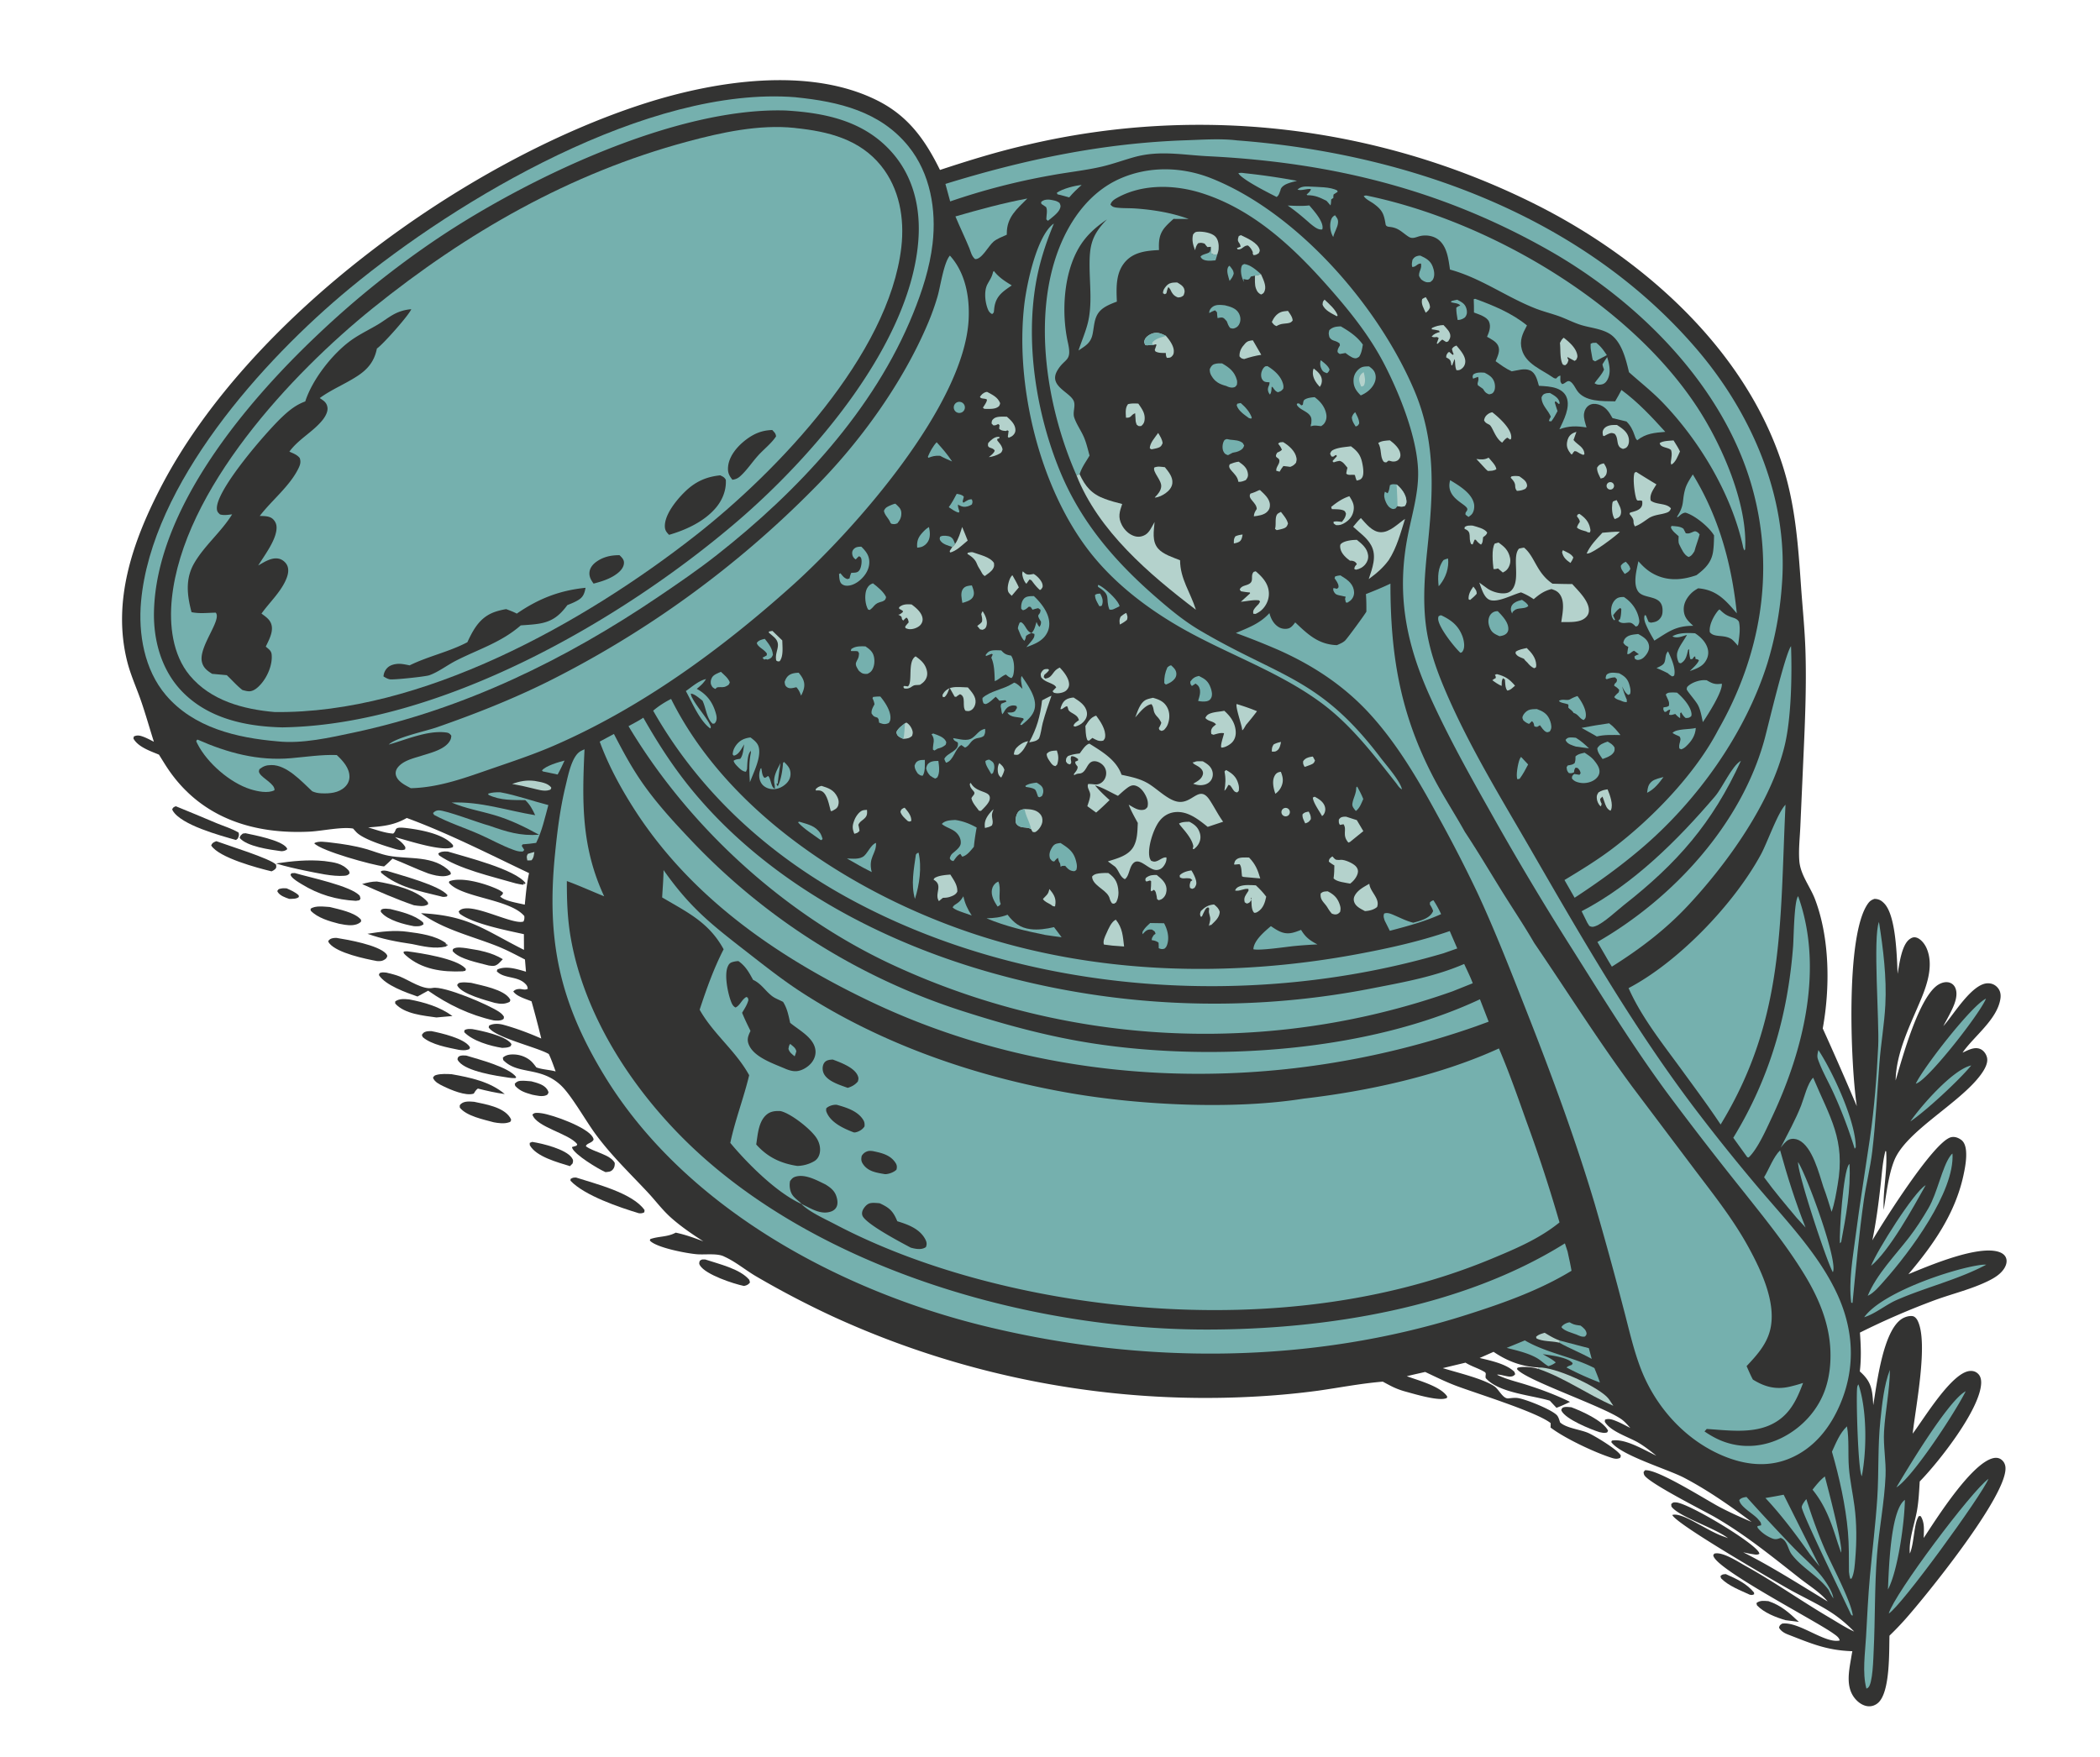 <svg xmlns="http://www.w3.org/2000/svg" width="784" height="656" fill="none"><path fill="#333332" d="M350.928 63.456c-5.495-11.164-11.759-20.015-23.1-25.788-25.512-12.985-60.736-7.507-87.131.953-67.374 21.595-148.218 80.167-180.97 143.906-10.23 19.908-17.901 42.001-12.23 64.5 1.246 4.944 3.386 9.601 5.06 14.405 1.783 5.112 3.242 10.374 4.894 15.534-1.474-.749-3.045-1.609-4.623-2.098-1.028-.318-1.908-.338-2.881.146l-.127.77c1.783 3.173 6.34 4.657 9.527 5.997 1.31 2.082 2.574 4.214 3.99 6.227 12.355 17.555 31.498 23.554 52.278 22.517 4.593-.23 12.003-1.874 16.198-1.149l1.089 1.2c2.354 2.641 10.067 5.044 13.562 6.105 1.372.417 3.467 1.142 4.801.436l.082-.759c-.869-1.599-2.454-2.645-3.848-3.774 4.29 1.086 17.967 5.693 21.63 3.69l.015-.665c-3.376-4.264-12.377-5.805-17.395-6.413-5.256-.637-3.289.738-4.962 2.058-3.123-.194-6.35-1.428-9.354-2.299 5.343-.387 9.688-.793 14.429-3.53 15.542 5.715 30.704 13.48 45.655 20.59-.88 3.872-1.191 7.841-1.598 11.784-2.442-.62-7.492-1.31-9.198-3.077.634-.534.902-.558 1.093-1.393-.713-.608-1.406-1.003-2.264-1.39-4.483-2.022-13.033-4.618-17.795-2.897l-.163.556c4.557 5.62 22.816 6.052 28.155 12.458.06.832.043 1.262-.309 2.024-3.377 1.285-15.686-5.278-21.49-4.902-1.111.072-1.983.288-2.721 1.18l.396.809c5.024 3.815 17.676 6.255 23.965 7.646l.033 5.864c-14.856-7.449-20.606-12.84-38.446-13.686 8.229 5.997 18.783 8.498 28.173 12.18 3.657 1.434 7.151 3.305 10.642 5.1l.375 4.548c-3.293-.95-7.389-2.313-10.679-.824l-.222.663c2.584 2.792 7.51 1.74 10.448 4.482.709.663 1.039 1.115 1.11 2.076-1.068.59-2.013.036-3.149.067-.918.025-1.615.258-2.237.924 1.232 1.859 4.777 2.823 6.798 3.679a388.844 388.844 0 0 1 3.638 13.893c-4.506-1.989-9.272-3.783-14.02-5.099-1.724-.478-3.826-.605-5.438.258l-.183.665c2.175 3.671 17.419 7.273 22.045 9.739.137.072.271.148.407.223 1.004 2.1 1.753 4.315 2.555 6.499-2.396-.653-4.85-.666-7.192-1.5-.446-.594-.897-1.19-1.391-1.746-1.662-1.874-4.315-2.976-6.799-3.084-1.613-.069-3.132.088-4.325 1.197l.144.887c5.459 5.684 13.992 2.218 21.65 9.558 3.826 3.666 9.021 12.89 12.614 17.82 5.903 8.097 12.809 14.672 19.609 21.932 2.957 3.157 5.496 6.629 8.74 9.523 3.736 3.332 7.905 6.159 12.107 8.865-3.403-1.298-6.748-2.506-10.32-3.258-3.111 1.69-6.243 1.285-9.486 2.399l-.19.536c2.321 2.676 13.929 4.856 17.684 5.143 2.832.217 7.296-.399 9.821.727.163.072.32.157.482.231 4.148 1.902 7.783 4.999 11.737 7.308a343.347 343.347 0 0 0 28.397 14.864 336.388 336.388 0 0 0 18.894 7.994 335.88 335.88 0 0 0 19.35 6.817 335.576 335.576 0 0 0 19.731 5.615 335.903 335.903 0 0 0 20.041 4.392 335.622 335.622 0 0 0 20.271 3.153 335.204 335.204 0 0 0 30.675 2.38c10.256.32 20.521.168 30.763-.456a297.1 297.1 0 0 0 21.66-2.09c8.05-1.146 16.03-2.713 24.142-3.375.774.426 1.553.843 2.336 1.253a28.559 28.559 0 0 0 6.338 2.512c3.122.837 12.706 3.793 15.288 2.293l.078-.507c-2.438-3.839-10.988-6.063-15.085-7.581 2.279-.562 4.579-1.06 6.866-1.587 3.772 1.773 7.503 3.634 11.403 5.116 7.396 2.811 30.216 9.808 35.437 13.983.007.416.01.833-.015 1.248l-.028.399c5.322 4.05 16.315 9.229 22.737 11.299 1.162.375 2.143.574 3.273.012l.248-.753c-.572-1.918-9.984-7.617-12.346-8.601-2.989-1.244-8.05-1.743-10.344-3.872-.281-.845-.586-2.041-1.209-2.695-1.999-2.103-11.485-5.927-14.52-6.388-1.129-.171-2.386-.005-3.515.122-2.089.234-3.547-3.262-5.171-4.421-4.012-2.866-14.306-5.294-19.388-6.88l8.49-2.041c2.247 1.415 4.807 2.081 7.056 3.433.955.574.216 1.175.495 2.329 4.846 5.544 17.09 6.353 23.927 8.444l2.483 2.656c1.744-.649 3.38-1.394 5.046-2.217-5.185-2.568-10.727-4.626-16.238-6.382-3.616-1.152-7.581-2.032-10.975-3.737.583-.33 3.7.733 4.811.677.96-.048 1.339-.176 1.951-.899l-.321-.895c-3.046-2.987-8.918-4.175-12.95-5.155l5.191-2.293c5.136 3.501 10.65 5.58 16.901 5.835l-.203.518c-1.78-.586-5.276-.92-7.114-.56-.745.146-.486-.021-.875.584 2.684 3.996 32.062 13.859 39.043 18.805 1.251.886 2.278 2.097 3.293 3.236-1.706-.868-3.426-1.821-5.2-2.54-1.358-.55-2.854-1.133-4.248-.532l-.073.765c2.137 3.661 8.988 5.709 12.536 7.81 2.381 1.408 4.535 3.127 6.695 4.846-4.457-2.046-11.589-6.528-16.573-5.626l-.246.54c3.51 4.944 21.15 10.158 27.235 13.355 8.895 4.673 17.168 10.455 25.185 16.484-4-1.709-8.005-3.489-11.857-5.515-5.201-2.736-23.52-14.445-28.002-13.769l-.492.689c.056.402.07.687.262 1.073 1.444 2.904 22.359 13.406 26.435 15.762 11.39 6.584 21.438 14.814 31.756 22.915 3.312 2.601 7.642 5.269 10.267 8.541-10.304-6.224-20.782-12.977-31.531-18.365 1.14.238 2.296.514 3.449.68.922.131 1.84.411 2.612-.143-.085-.206-.139-.429-.255-.62-2.386-3.943-26.222-18.261-30.87-18.551-1.002-.063-1.13-.004-1.81.633l.071.884c2.497 3.712 16.273 8.04 21.117 11.822-.496-.182-.99-.377-1.489-.551-3.337-1.166-6.363-2.995-9.474-4.652-2.251-1.199-7.295-4.212-9.817-3.442 1.349 3.379 38.296 24.753 43.431 27.653 5.246 2.964 10.81 5.447 15.866 8.737 3.195 2.081 5.948 4.449 8.62 7.157-3.154-1.431-6.138-3.402-9.124-5.156-10.592-6.221-20.648-13.375-31.382-19.319-2.799-1.55-8.703-5.496-11.716-4.63-.34.505-.469.418-.327.899 1.565 5.267 37.862 24.002 44.664 28.863.959.686 2.252 1.47 2.457 2.664-5.481 1.287-15.28-7.21-21.489-6.297-.799.562-.865.567-1.161 1.488.65 1.264 2.021 2.065 3.31 2.563 8.764 3.392 14.48 5.94 24.073 6.251-.17.854-.324 1.712-.462 2.572-.81 4.813-2.019 10.537 1.18 14.764 1.216 1.605 3.033 2.999 5.09 3.209 1.408.144 2.784-.349 3.83-1.29 4.557-4.093 4.04-19.386 4.22-25.065 2.04-1.96 4.003-3.999 5.883-6.113 7.432-8.338 38.424-46.447 37.41-56.82-.118-1.222-.697-2.269-1.738-2.949-.757-.495-1.643-.608-2.522-.453-8.168 1.443-21.53 22.701-26.251 29.864.052-2.801.44-5.679-1.12-8.146l-.653-.055c-1.924 2.45-1.728 10.134-3.406 14.004-.46-5.053 1.806-11.096 2.684-16.097.624-3.556.78-7.213 1.006-10.812 7.14-7.283 22.445-26.768 22.932-36.562.064-1.286-.156-2.644-1.104-3.596-.864-.868-1.88-1.18-3.082-1.093-6.803.491-17.197 17.888-21.372 23.397 1.063-9.887 5.951-34.001 1.839-42.194-.353-.704-1.004-1.514-1.813-1.671-1.3-.251-3.047.327-4.139 1.046-7.01 4.619-9.238 24.117-10.612 32.186l-.083-1.398c-.32-5.084-1.01-7.737-4.929-11.196.58-4.903.406-9.598.04-14.502a280.809 280.809 0 0 1 28.36-12.263c6.469-2.329 13.21-3.937 19.423-6.955 2.277-1.106 4.688-2.539 6.07-4.724.712-1.124 1.175-2.55.72-3.863-.385-1.11-1.342-1.814-2.4-2.213-7.732-2.921-26.422 5.06-34.08 8.212 9.318-10.987 17.53-22.725 20.587-37.085.614-2.885 1.206-6.133.921-9.089-.138-1.434-.581-3.116-1.815-4.005-1.11-.799-2.45-1.3-3.806-.955-6.496 1.654-25.486 31.945-29.353 38.494 1.401-6.681 2.263-13.43 3.047-20.206.501-4.332.737-8.938 1.839-13.155l.275.124c.505 7.356-1.254 14.585-.923 21.871 1.027-5.852 1.738-12.91 3.92-18.4 4.398-11.066 24.439-21.33 32.337-32.093 1.225-1.669 2.868-4.273 2.3-6.475-.333-1.293-1.233-2.575-2.502-3.111-2.228-.94-4.595.468-6.615 1.362 4.277-6.17 12.967-12.365 14.14-20.148.228-1.505-.02-2.949-1.042-4.123-.95-1.09-2.15-1.627-3.599-1.629-5.907-.009-12.734 11.58-16.389 15.659l-.29.319c1.079-1.993 2.193-3.987 3.174-6.03 1.135-2.364 2.445-5.692 1.282-8.286-.413-.924-1.13-1.585-2.095-1.903-1.325-.435-2.802-.047-3.98.607-7.385 4.104-13.75 27.722-16.178 35.929.191-10.648 5.624-21.025 9.609-30.66 2.353-5.69 4.577-12.815 1.915-18.803-.688-1.548-2.185-3.529-3.93-3.943-.915-.218-1.602.094-2.338.609-3.043 2.13-3.89 9.462-4.522 12.951-.282-6.442-.593-21.708-4.97-26.249-1.118-1.16-2.046-1.672-3.65-1.721-1.136.385-1.756.801-2.447 1.765-8.517 11.877-6.436 60.429-4.167 75.636-4.109-9.727-8.346-19.4-12.712-29.014 2.785-15.259 2.635-33.657-2.853-48.177-1.823-4.826-5.476-9.123-5.887-14.386-.329-4.218.201-8.706.382-12.946l1.144-25.722c.6-13.265 1.179-26.593.757-39.871-.256-8.031-1.095-16.059-1.656-24.076-1.107-15.78-2.135-30.691-7.129-45.861-14.176-43.056-51.989-76.501-91.471-96.414a278.066 278.066 0 0 0-11.01-5.25 277.512 277.512 0 0 0-11.227-4.764 279.25 279.25 0 0 0-34.775-11.303 276.661 276.661 0 0 0-11.883-2.748 276.8 276.8 0 0 0-11.992-2.228 278.816 278.816 0 0 0-12.077-1.704 278.902 278.902 0 0 0-30.416-1.948 279.14 279.14 0 0 0-18.288.422 280.612 280.612 0 0 0-48.233 6.935c-11.19 2.525-22.062 5.895-32.948 9.478Z"/><path fill="#B4D2CC" d="m602.312 524.915-.167-.265-.286-.436c-.66-1.027-1.291-2.046-2.2-2.877-4.625-4.233-19.033-10.867-25.162-10.733l-.203.517c9.771 3.308 18.497 9.655 28.018 13.794Z"/><path fill="#75B0AE" d="M297.187 36.338c-.073-.011-.144-.03-.217-.036-54.802-4.346-126.002 37.926-166.463 71.403-32.451 26.85-73.908 73.018-77.85 116.924-1.081 12.052 1.22 25.44 9.244 34.888 10.388 12.233 26.462 15.994 41.748 17.302 9.179.979 19.531-1.392 28.525-3.309 41.163-8.772 78.97-27.227 113.682-50.729 7.361-4.983 14.695-10 21.689-15.494 30.289-23.791 58.753-54.129 73.362-90.251 3.384-8.366 6.2-17.033 7.252-26.03 1.479-12.658-.833-26.268-9.007-36.382-10.528-13.03-26.07-16.68-41.965-18.286Z"/><path fill="#333332" d="M294.224 41.314c-.37-.023-.74-.05-1.11-.06-40.909-1.162-95.905 25.21-129.193 47.412a342.622 342.622 0 0 0-45.093 36.09c-26.73 25.231-60.462 65.064-61.342 103.619-.248 10.814 2.828 21.883 10.473 29.802 9.804 10.157 23.858 13.109 37.463 13.417 58.809-.863 126.082-39.512 169.602-76.724 28.361-24.249 64.965-66.36 67.835-105.25.876-11.863-1.788-23.53-9.774-32.624-10.137-11.546-24.154-14.717-38.861-15.682Z"/><path fill="#75B0AE" d="M297.034 47.82c-.14-.02-.28-.05-.421-.064-13.313-1.372-27.342 1.706-40.155 5.159-43.739 11.786-82.174 33.867-117.255 62.132-30.426 24.516-70.868 67.823-75.044 108.501-1.001 9.753.205 20.89 6.694 28.677 7.83 9.397 19.955 12.619 31.645 13.643 54.879.736 115.413-33.164 157.317-66.041 30.416-23.863 72.044-67.32 76.683-107.532 1.236-10.718-.688-21.895-7.608-30.455-8-9.896-19.759-12.766-31.856-14.02Z"/><path fill="#333332" d="M153.54 115.455c-2.244.179-4.326.754-6.323 1.805-2.105 1.108-4.005 2.635-6.05 3.858-3.278 1.96-6.816 3.627-9.928 5.835-7.009 4.975-14.645 14.701-17.272 22.942-3.474 1.25-6.073 3.372-8.72 5.879-5.791 5.488-24.617 27.118-24.282 34.164.05 1.078.396 1.425 1.149 2.134 1.51.45 3.007.152 4.545-.015-4.073 6.588-10.336 11.639-14.159 18.24-3.406 5.882-2.644 12.039-1 18.276 3.063.648 5.947.228 9.038.191 2.387 2.684-6.421 12.658-5.171 18.328.493 2.237 1.983 3.353 3.828 4.513l5.467.5c1.986 1.854 3.666 3.851 5.832 5.533.84.233 2.043.577 2.93.458 1.586-.212 2.94-1.483 3.96-2.632 2.476-2.787 4.397-7.276 4.032-11.063-.144-1.495-1.147-2.023-2.193-2.963 1.071-2.259 2.641-5.064 2.238-7.62-.367-2.329-2.091-3.4-3.838-4.708 3.093-4.346 7.744-8.546 9.526-13.664.531-1.528.728-3.289-.159-4.733-.557-.908-1.582-1.729-2.61-2.028-2.754-.802-5.706 1.15-7.982 2.472 2.31-3.766 6.685-9.401 6.853-13.919.047-1.284-.328-2.343-1.226-3.283-1.286-1.347-3.332-1.234-5.047-1.311 4.477-5.848 11.172-11.076 14.426-17.716.668-1.363 1.018-2.445.48-3.936-1.016-1.229-2.432-1.71-3.852-2.352 3.476-4.73 8.701-7.287 12.316-11.716 1.033-1.265 2.182-3.182 1.883-4.9-.317-1.82-1.447-2.419-2.863-3.388 4.409-3.23 9.556-5.267 14.112-8.261 3.977-2.613 6.285-5.557 7.233-10.241 2.154-1.4 12.084-12.585 12.827-14.679Zm65.069 104.025c-9.801.988-17.655 4.116-25.674 9.64-1.258-.686-2.629-1.163-3.964-1.683-1.429.249-2.824.566-4.197 1.043-5.524 1.924-7.974 6.337-10.291 11.322-6.843 3.617-14.596 5.207-21.556 8.641-1.114-.225-2.314-.495-3.449-.563-1.553-.092-3.604.284-4.767 1.398a4.97 4.97 0 0 0-1.539 3.304c.712.429 1.624.986 2.466 1.084 1.649.193 13.181-1.02 14.632-1.532 3.388-1.192 6.686-3.772 9.92-5.423 8.461-4.321 16.878-6.781 24.221-13.192 2.255-.176 4.598-.279 6.83-.645 4.975-.817 7.677-3.027 10.586-6.941 1.452-.571 3.145-1.245 4.431-2.12 1.608-1.095 1.995-2.512 2.351-4.333Zm50.284-41.996c-5.325.541-9.386 2.405-13.228 6.167-3.062 2.996-7.548 8.442-7.455 12.905.031 1.443.603 2.163 1.579 3.149 6.293-1.828 12.987-4.907 17.354-9.962 2.516-2.913 4.081-6.727 3.825-10.611-.634-1.025-1.023-1.115-2.075-1.648Zm19.415-16.918c-3.83.104-6.799 1.33-9.84 3.646-3.104 2.364-6.246 5.961-6.645 9.988-.212 2.144.294 3.283 1.611 4.942.147-.025.296-.044.443-.074 1.03-.208 1.743-.588 2.523-1.294 2.464-2.23 4.398-5.213 6.631-7.684 2.138-2.367 4.954-4.499 6.697-7.153-.158-1.199-.628-1.484-1.42-2.371Zm-57.016 46.735c-3.15-.008-5.956.573-8.582 2.408-1.371.958-2.527 2.347-2.652 4.081-.117 1.627.631 2.86 1.543 4.124 3.287-.85 6.821-1.966 9.421-4.256 1.049-.925 1.98-2.212 1.924-3.677-.045-1.164-.894-1.909-1.654-2.68Z"/><path fill="#75B0AE" d="M247.728 324.881c-.045 3.399-.332 6.814-.53 10.209 9.524 5.633 17.46 9.3 22.958 19.365-3.714 7.216-6.417 14.869-8.955 22.557 5.056 9.024 13.48 15.338 18.49 24.464-2.033 8.519-5.237 16.696-7.049 25.276 6.401 7.699 17.361 18.661 26.503 22.766 2.918 2.999 8.83 5.625 12.625 7.621 31.806 16.731 70.535 26.469 106.139 30.17 46.458 4.829 95.593.751 139.043-17.332 8.876-3.694 17.738-7.425 25.263-13.535a561.954 561.954 0 0 0-12.358-37.761c-3.25-9.136-6.438-18.287-10.256-27.205-22.138 10.127-48.847 15.963-72.947 18.749-26.072 4.156-60.815 2.471-86.929-2.03-35.203-6.069-70.61-18.251-100.657-37.788-6.903-4.488-13.297-9.547-19.788-14.598-13.561-10.553-21.418-16.567-31.552-30.928Z"/><path fill="#333332" d="M308.182 442.271c-3.132-1.52-7.484-3.957-11.077-2.944-1.104.311-1.467.77-2.14 1.658-.364 1.67-.103 3.794.892 5.235.7 1.014 1.829 1.846 2.747 2.655.418.368.271.198.541.644 3.432 1.568 7.128 4.208 11.062 2.874.804-.273 1.556-.781 1.987-1.531.759-1.32.46-3.033-.028-4.39-.713-1.983-2.256-3.136-3.984-4.201Zm-32.505-83.41a8.628 8.628 0 0 0-2.347.408c-.877.285-1.25.781-1.618 1.604-1.37 3.07-.044 9.629 1.07 12.716.379 1.052.79 2.131 1.826 2.604 1.72-.796 2.304-2.999 4.035-3.928l.539.265.232.844c-.451 1.778-1.426 3.228-2.359 4.786.928 2.318 2.03 4.541 3.132 6.78-.058.119-.118.237-.173.356-.772 1.68-1.199 2.903-.48 4.714 1.924 4.849 9.555 7.232 13.991 9.2 1.223.453 2.424.834 3.747.757 1.977-.116 4.121-1.384 5.427-2.827 1.161-1.283 1.878-2.986 1.755-4.734-.341-4.854-6.121-7.683-9.462-10.495-.627-2.8-1.086-5.338-2.637-7.81-1.305-.717-2.903-1.243-4.085-2.147-2.666-2.039-3.949-4.597-7.134-6.099-1.523-2.817-2.774-5.1-5.459-6.994Z"/><path fill="#75B0AE" d="M294.975 389.785c-.466.686-.495 1.059-.625 1.861.422 1.336 1.27 1.911 2.325 2.777.26-.625.441-1.228.627-1.878-.271-1.324-1.337-1.951-2.327-2.76Z"/><path fill="#333332" d="M291.356 414.866c-1.764-.088-3.531.044-4.974 1.177-3.232 2.534-3.474 7.563-4.061 11.294 4.211 4.735 9.147 7.075 15.336 8.013a13.182 13.182 0 0 0 6.223-1.708c1.153-.647 1.856-1.73 2.138-3.002.439-1.973-.122-4.089-1.21-5.756-2.187-3.353-9.633-9.203-13.452-10.018Zm37.064 34.424c-1.064-.086-2.387-.247-3.43-.048-1.05.2-1.824.97-2.422 1.814-.571.807-.93 1.762-.625 2.749.951 3.08 14.699 10.252 18.067 12.056.583.161 1.182.302 1.779.4 1.318.217 2.783.195 3.89-.619.366-.993.342-1.702-.131-2.674-1.989-4.085-6.516-5.735-10.56-6.969-1.555-3.783-2.938-5.042-6.568-6.709Zm-15.982-36.754c-.108-.01-.215-.029-.324-.03-1.259-.008-2.753.464-3.643 1.325-.059.766-.13.87.195 1.626 1.657 3.852 6.469 5.998 10.12 7.39.164-.006.331.009.493-.019 1.354-.232 2.794-1.093 3.474-2.249.068-.912.037-1.55-.445-2.358-2.005-3.36-6.32-4.691-9.87-5.685Zm-1.554-16.913c-.26.022-.52.039-.779.065-.99.1-1.913.387-2.469 1.288-.636 1.03-.649 2.508-.208 3.606 1.269 3.155 6.139 4.539 9.044 5.616 1.507-.44 2.813-1.166 3.806-2.387.235-.954.334-1.268-.078-2.221-1.31-3.027-6.42-4.873-9.316-5.967Zm14.943 34.183c-.508-.048-1.058-.129-1.567-.025-1.133.231-1.966.85-2.557 1.822-.243 1.182-.231 1.983.463 3.023 1.886 2.833 5.028 3.237 8.109 3.776.13.006.26.024.39.018 1.286-.063 3.125-.747 4.018-1.679.242-.932.212-1.659-.326-2.498-1.959-3.055-5.262-3.753-8.53-4.437Z"/><path fill="#75B0AE" d="M461.385 236.357a280.998 280.998 0 0 1 15.856 6.312c13.09 5.822 24.721 13.494 34.39 24.152 10.261 11.309 18.11 24.806 25.357 38.168a527.445 527.445 0 0 1 14.522 28.237c6.733 14.479 12.547 29.469 18.394 44.326 9.282 23.585 18.173 47.577 25.429 71.872 3.772 12.973 7.357 26 10.754 39.076 2.015 7.567 3.707 15.413 6.543 22.718 5.436 14.011 16.248 26.168 30.152 32.162 8.123 3.501 16.764 4.698 25.116 1.299 9.417-3.831 15.588-11.801 19.365-20.999 5.537-13.481 4.716-27.254-1.348-40.435-6.93-15.063-19.54-28.004-30.099-40.522a713.635 713.635 0 0 1-24.103-30.166c-22.576-30.065-41.277-62.508-60.031-95.012-11.429-19.806-23.468-39.28-32.396-60.39-3.273-7.738-5.955-15.578-6.982-23.952-1.169-9.54-.383-19.017.606-28.523 2.117-20.352 3.359-39.322-4.839-58.738-13.271-31.429-43.475-66.418-75.761-79.33-10.927-4.368-23.255-4.702-34.121.07-11.074 4.866-18.528 15.047-22.822 26.059-10.084 25.862-4.504 59.754 6.499 84.683l1.201-.338c.784-2.646 2.344-4.619 3.701-6.973-.643-2.343-1.2-4.817-2.179-7.046-1.05-2.39-2.747-4.727-3.548-7.191-.629-1.933.529-4.158-.125-5.999-1.219-3.434-9.51-5.594-6.266-11.36 2.814-5 5.689-3.23 4.049-10.539-2.499-11.145-1.705-26.186 4.482-36.118 2.626-4.215 6.03-7.145 10.079-9.935-5.788 5.945-6.574 9.896-6.482 17.956.078 6.972 1.047 14.335-.772 21.153-.891 3.341-2.288 6.54-3.361 9.828 2.698-1.804 4.611-2.802 5.282-6.23.739-3.783.53-7.179 4.034-9.629 1.488-1.039 3.308-1.747 5.002-2.384-.216-5.256-.499-11.032 3.392-15.164 3.226-3.426 7.915-3.864 12.34-4.09-.139-3.472.036-6.046 2.48-8.788.905-1.016 1.943-1.93 2.945-2.847l5.636.03c-6.237-2.325-13.271-3.454-19.891-3.915-2.352-.165-4.887-.03-7.206-.354-.983-.138-1.441-.355-2.084-1.087.388-1.316 1.465-1.974 2.638-2.62 9.448-5.197 21.379-4.856 31.384-1.692 20.058 6.34 35.398 21.3 48.867 36.765 7.389 8.483 14.239 17.214 19.416 27.263 5.732 11.129 12.133 27.122 12.547 39.583.263 7.935-2.131 15.868-3.701 23.574-4.503 22.093-.956 40.715 8.184 60.891 6.523 14.399 14.196 28.25 21.961 42.006a1085.061 1085.061 0 0 0 31.403 52.691c11.392 18.099 22.55 36.126 35.247 53.368a1297.27 1297.27 0 0 0 28.066 36.302c8.124 10.257 16.441 20.452 23.237 31.663 5.215 8.604 9.135 17.944 9.528 28.115.18 4.647-.299 9.381-1.73 13.82-2.61 8.101-8.63 14.779-16.183 18.617-6.68 3.394-14.177 4.165-21.313 1.757-2.797-.944-5.35-2.358-7.78-4.024l.834-.919c7.738.481 16.665 1.813 23.943-1.602 6.784-3.182 9.57-8.967 12.023-15.578a60.52 60.52 0 0 1-4.967 1.388c-5.198 1.201-9.352.087-13.763-2.65-.887-1.624-1.6-3.336-2.35-5.026 4.069-4.337 7.956-8.611 9.04-14.693 1.719-9.648-3.579-20.915-8.023-29.138-5.637-10.431-12.808-19.513-19.943-28.931l-23.669-31.44c-12.949-17.524-24.462-35.847-36.719-53.835-3.693-6.386-7.778-12.446-11.671-18.702-4.72-7.582-9.271-15.308-14.206-22.751-3.679-6.636-7.861-13-11.4-19.713-12.703-24.097-16.38-45.98-16.377-72.972-3.007 1.44-6.059 2.686-9.157 3.908.177 2.198.186 4.362.171 6.565-.799 1.374-7.156 10.061-7.986 10.831-.811.752-2.002 1.212-3 1.667-6.933-.24-10.832-3.998-15.578-8.498-.632.834-1.383 1.873-2.415 2.218-1.091.363-2.535.207-3.532-.339-2.016-1.107-3.144-3.199-3.677-5.347-3.567 3.915-7.809 5.426-12.539 7.431ZM354.623 95.437c-2.337 2.72-3.517 11.588-4.624 15.314a91.601 91.601 0 0 1-3.412 9.608c-9.391 22.413-25.587 44.883-42.714 62.023a374.578 374.578 0 0 1-22.543 21.05 376.735 376.735 0 0 1-24.194 19.131 377.19 377.19 0 0 1-12.666 8.804 375.988 375.988 0 0 1-40.013 23.192c-13.436 6.652-27.199 12.079-41.345 17.004-4.286 1.493-15.126 3.727-17.982 6.454 6.484-1.819 14.502-5.378 21.307-4.53 1.078.135 1.401.358 2.047 1.2-.028.567-.087 1.041-.333 1.562-1.723 3.642-7.574 4.882-11.106 6.052-2.908.886-6.615 1.768-8.563 4.286-.593.765-.916 1.749-.703 2.717.551 2.512 3.534 3.898 5.586 5.002 10.779-.236 20.72-4.044 30.785-7.506 7.718-2.654 15.446-5.241 22.931-8.507 32.627-14.23 62.203-35.879 88.596-59.559 23.1-20.724 64.392-67.298 65.955-99.591.403-8.333-1.253-17.399-7.009-23.706Z"/><path fill="#75B0AE" d="M218.222 279.783c-.593.27-1.257.542-1.793.913-3.077 2.128-4.37 9.057-5.22 12.529-2.107 8.601-3.18 17.294-4.046 26.097-3.137 31.879 1.753 54.827 18.41 82.212 29.978 49.281 87.669 80.393 142.309 93.691 58.899 14.336 121.656 14.159 179.625-4.276 13.463-4.281 27.074-9.075 39.19-16.449-.393-2.404-.964-4.8-1.469-7.185l-.998-3.049c-38.491 24.072-89.365 32.218-134.068 32.178-66.793-.059-147.221-23.298-195.379-71.642-19.965-20.042-36.791-46.452-41.705-74.625-1.241-7.109-1.468-14.013-1.45-21.199 4.691 1.726 9.292 3.822 13.93 5.698-8.557-18.372-8.259-35.225-7.336-54.893ZM461.816 52.419c-6.127-.743-12.981-.25-19.146-.04-30.989 1.055-60.17 7.171-89.714 16.299l1.776 6.532a249.677 249.677 0 0 1 37.532-9.715c6.248-1.163 12.635-1.815 18.831-3.223 4.166-.947 8.214-2.453 12.33-3.598 9.486-2.639 18.09-.81 27.685-.334 45.834 2.272 86.959 12.337 127.047 35.072 33.738 19.134 65.781 51.083 76.209 89.419 8.415 30.936 2.811 62.236-12.939 89.763-8.531 16.429-24.805 33.216-39.486 44.306-5.702 4.308-11.756 8.006-17.868 11.696l3.786 6.62c8.743-5.714 17.106-11.746 25.054-18.532 20.8-17.758 38.614-42.697 46.874-68.888a131.797 131.797 0 0 0 5.472-29.714c2.483-32.188-11.299-63.824-31.972-87.901-42.569-49.577-107.815-72.933-171.471-77.762Z"/><path fill="#75B0AE" d="m229.197 274.057-5.309 2.851c3.157 8.612 7.465 16.634 12.354 24.37 20.9 33.066 52.915 55.434 87.668 72.177 70.611 34.018 153.686 35.512 227.059 9.788l4.795-1.75-3.25-8.371c-41.687 19.584-99.374 23.404-144.389 16.496-15.784-2.423-31.297-6.542-46.502-11.372a243.275 243.275 0 0 1-14.697-5.082 240.988 240.988 0 0 1-54.614-29.434 243.277 243.277 0 0 1-12.325-9.483 243.156 243.156 0 0 1-11.687-10.259 242.094 242.094 0 0 1-11.001-10.991c-6.399-6.768-12.702-13.685-17.975-21.386-3.832-5.596-7.014-11.54-10.127-17.554Z"/><path fill="#75B0AE" d="M240.172 267.98c-1.724 1.173-3.704 2.143-5.525 3.172 22.621 37.808 58.144 70.173 98.075 88.876 4.063 1.894 8.17 3.69 12.319 5.387a279.196 279.196 0 0 0 18.931 6.945 280.127 280.127 0 0 0 12.88 3.856 277.581 277.581 0 0 0 59.641 9.473 277.64 277.64 0 0 0 33.592-.413 276.295 276.295 0 0 0 39.876-5.853 279.206 279.206 0 0 0 19.513-5.083 279.87 279.87 0 0 0 12.782-4.173l7.57-3.03c-.906-2.445-2.118-4.829-3.203-7.203-10.443 4.537-21.782 6.666-32.907 8.82a306.189 306.189 0 0 1-53.556 5.924 306.218 306.218 0 0 1-88.903-11.137c-41.732-11.567-83.21-33.392-111.484-66.843-7.593-8.983-13.81-18.504-19.601-28.718Zm426.418 32.504c-2.88 2.895-6.789 14.144-9.159 18.518-10.048 18.539-30.752 40.142-49.428 49.95 4.786 10.855 12.773 20.829 19.724 30.373 4.953 6.799 9.98 13.555 14.641 20.558 24.035-39.468 22.064-74.845 24.222-119.399Z"/><path fill="#75B0AE" d="M250.544 260.985c-2.316 1.142-4.737 2.704-6.694 4.384 17.155 30.23 42.937 53.707 73.36 70.256 65.978 35.891 150.224 41.349 221.705 20.317l5.127-1.798-2.801-6.488c-11.273 3.895-22.962 6.474-34.676 8.65-47.388 8.803-97.768 7.549-143.704-7.843-44.033-14.753-91.103-44.842-112.317-87.478ZM510.098 72.999c-.329-.015-.656.109-.973.189.653 1.174 2.551 2.028 3.669 2.84 3.316 2.41 3.853 3.837 4.491 7.688.164.987 1.176.952 1.994 1.065 2.968.411 4.193 2.043 6.571 3.595 1.581 1.032 2.84.069 4.544-.278 2.143-.436 4.691-.035 6.465 1.287 3.41 2.545 3.884 7.394 4.472 11.271 11.513 3.15 20.87 10.16 31.786 14.475 2.883 1.14 5.918 1.882 8.838 2.917 2.725.965 5.308 2.344 8.059 3.228 3.431 1.104 7.487 1.38 10.639 3.198 4.717 2.718 6.344 9.653 7.503 14.511 4.254 3.808 8.672 7.25 12.652 11.396 13.703 14.272 25.543 33.995 29.858 53.458.094.673.28 1.103.601 1.699l.242-.41c1.01-16.954-8.686-39.043-17.891-53.083C607.88 112.79 555.43 82.334 510.098 73Zm158.553 168.287c-2.163 2.713-8.606 30.035-9.869 34.678-8.663 31.851-34.217 59.559-62.411 75.764l3.07 5.286a131.05 131.05 0 0 0 2.324 3.928c10.588-6.66 20.077-13.856 28.634-23.046 14.721-15.809 31.015-38.601 35.974-59.923 2.391-10.284 2.669-26.029 2.278-36.687ZM393.438 83.493c-.119.079-.247.145-.358.234-6.139 4.852-9.785 22.48-10.655 29.836-3.604 30.499 5.824 69.329 25.107 93.379 8.814 10.993 20.321 19.858 32.459 26.919 17.391 10.119 37.134 16.632 53.416 28.685 11.03 8.165 19.499 19.315 27.919 30.009.617.847 1.117 1.704 2.082 2.183-.769-3.307-5.921-9.075-8.035-11.863-22.653-29.883-37.606-29.922-67.367-47.462-6.103-3.597-11.464-8.085-16.782-12.728-15.141-13.218-27.686-27.827-35.449-46.642-8.767-21.25-12.953-47.242-9.095-70.015 1.33-7.849 3.719-15.204 6.758-22.535Zm277.87 251.133c-1.526 1.709-1.636 15.482-1.881 18.704-1.963 25.757-8.824 49.435-22.339 71.506l5.231 7.25.504.111c3.429-3.252 6.598-10.567 8.704-15.03 11.778-24.963 19.418-55.678 9.781-82.541Z"/><path fill="#75B0AE" d="M631.98 177.143c-1.036 1.699-2.25 3.445-2.811 5.367-1.37 4.694-.07 5.824-3.124 10.501l.375.074c.874-.733 1.627-1.574 2.818-1.666 3.419.961 8.462 5.116 10.383 8.04l.296.459c-.037 1.963-.078 3.956-.346 5.904-.577 4.197-3.017 6.53-6.209 8.94-5.05 1.768-10.212 2.266-15.217-.062-2.7-1.256-4.542-2.952-6.48-5.139-.637 3.15-2.094 8.33-.127 11.231 2.251 3.32 9.751.744 9.114 7.956-.098 1.103-.564 1.963-1.392 2.705-.836.749-1.904.907-2.969 1.049l-.822-.305a85.064 85.064 0 0 1-.985-2.38l-.447-.137c-.559 1.534.292 3.212.942 4.635.768 1.68 1.729 3.287 2.649 4.887 5.32-3.32 7.892-5.523 14.51-5.532-1.951-1.806-3.438-3.13-3.54-5.999-.084-2.397 1.153-4.53 2.821-6.172.765-.754 1.622-1.299 2.55-1.828 6.9.557 10.206 4.391 14.444 9.343-1.916-18.454-6.678-35.932-16.433-51.871Z"/><path fill="#B4D2CC" d="M406.701 277.67c-1.486.387-2.696 2.477-3.613 3.657-1.568.201-2.936.384-4.399 1.001-.699.811-.68.855-.746 1.931.515.883.488.852 1.461 1.171 1.186-.778-.161-1.767.588-3.068 1.101-.003 1.634.442 2.489 1.05l-.008.54-1.065.461c.147.914-.01.604.514 1.336.12.168.251.327.377.492.114 1.118-.767 1.903-1.39 2.815l.111.411c.683-.422 1.13-.587 1.922-.629 2.744-.145 2.68-4.196 5.205-4.574 1.229-.183 2.589.461 3.475 1.293.445.415.795.922 1.027 1.485a4.242 4.242 0 0 1 .324 1.777c-.032 1.28-.64 2.575-1.673 3.351-.888.667-1.851.835-2.922.695a15.048 15.048 0 0 0-2.121-.135c-.632 1.358.746 2.56.751 4.016.004 1.325-.686 3.008-1.07 4.284l3.289 2.379c1.744-1.489 3.378-3.059 5.016-4.664-1.949-1.764-3.788-3.489-5.457-5.525 2.995.896 5.767 2.601 8.589 3.941 1.138-1.016 2.274-2.078 3.501-2.984.791-.584 1.737-1.103 2.747-.893 1.737.359 3.025 1.835 3.856 3.331.83 1.491 1.357 3.078.89 4.766-.427.444-.601.774-1.226.939-2.103.555-4.007-.867-5.758-1.854.907 2.379 2.182 4.585 3.394 6.818-.149 2.93-.11 6.087-1.538 8.735-1.882 3.488-6.154 4.502-9.635 5.612l2.678 1.972c1.447 1.414 1.772 3.779 3.664 4.675 1.723-1.227 1.555-4.446 3.198-6.015 2.396-2.288 5.743 2.719 8.663 2.584a3.252 3.252 0 0 0 2.466-1.253c.779-.97 1.323-2.153 1.193-3.405-1.084-.244-2.3.809-3.336 1.238-1.002.414-1.436.365-2.402-.05-.376-.601-.554-1.024-.662-1.739-.546-3.634 1.557-10.046 3.664-12.895 1.404-1.9 3.347-3.157 5.706-3.467 4.849-.637 8.912 2.655 12.438 5.475l5.759-1.92c-1.883-2.592-3.28-5.474-5.043-8.128-3.97-5.974-6.44 1.804-12.134.603-3.806-.803-7.761-5.093-11.221-7.003-3.021-1.667-6.186-2.276-9.522-3.002-1.935-5.544-7.266-8.656-12.014-11.631Z"/><path fill="#75B0AE" d="m550.702 111.57-.51.157c.092 1.652.078 3.312.091 4.966 1.788.699 4.827 1.548 5.635 3.452.792 1.869 0 3.882-.757 5.607 1.442.828 3.362 1.723 4.116 3.285.933 1.93-.187 4.024-.915 5.828 1.948 1.412 3.804 2.802 6.014 3.782 2.174-.314 4.759-1.296 6.879-.329 2.139.976 2.67 3.702 3.272 5.739 2.164.125 4.624.218 6.667.978 1.617.602 3.019 1.662 3.664 3.305 1.493 3.796-1.104 8.542-2.665 11.929 3.664-1.309 6.302-1.244 10.113-.666-.45-1.557-1.134-3.414-.952-5.058.135-1.219.776-2.474 1.813-3.162 1.031-.685 2.262-.712 3.42-.401 2.844.762 4.073 2.746 5.418 5.136l5.216 1.26c1.535 1.555 2.332 3.123 3.023 5.171.296.877.339 1.171.988 1.85 3.253-2.593 6.494-2.81 10.479-3.15-5.11-5.64-10.21-11.11-16.368-15.646-.707 1.448-1.569 2.847-2.357 4.255-4.653-.086-11.507.245-14.34-4.201-.687-1.078-1.333-2.548-2.466-3.211-1.08-.63-1.767.787-2.99.978-.83-.856-.649-1.363-.652-2.556l.002-.626c-.82.169-1.031.56-1.63 1.121-.869-.201-.612-.05-1.275-.513-4.117-2.882-9.924-4.93-11.452-10.214-1.025-3.546.263-6.081 1.883-9.122-5.502-4.551-12.716-7.534-19.364-9.944ZM73.78 276.178l-.286.112-.23.531c.146.31.296.617.45.922 3.634 7.155 12.164 14.557 19.781 16.952 2.522.793 6.557 1.661 8.972.368.286-2.242-4.322-4.351-5.484-6.186-.465-.733-.35-.887-.129-1.662 1.51-1.145 2.501-1.513 4.429-1.546 5.779-.099 11.347 6.146 15.275 9.786 1.168.519 2.133.71 3.416.767 3.084.137 6.473-.122 8.813-2.387 1.056-1.022 1.673-2.326 1.68-3.806.016-3.279-2.5-6.003-4.744-8.101-5.671-.208-11.481.697-17.135 1.183-12.316 1.058-23.633-2.012-34.808-6.933ZM676.92 402.4c-2.09 1.967-3.423 7.669-4.504 10.413-2.119 5.375-5.004 10.557-7.629 15.707.861-1.04 1.89-2.486 3.167-3.014 1.14-.471 2.434-.324 3.529.188 5.15 2.405 7.621 12.519 9.261 17.552 1.159 3.025 2.07 6.159 3.05 9.246 1.136-3.183 1.692-6.835 2.274-10.163 2.942-16.829-2.871-25.022-9.148-39.929Z"/><path fill="#B4D2CC" d="m403.067 177.086-1.201.338c8.207 20.859 27.18 36.997 44.607 50.262-2.033-6.505-5.88-11.515-5.912-18.486-2.625-1.082-6.276-2.153-8.195-4.362-2.386-2.747-1.585-6.612-1.327-9.918-.938 1.571-1.86 3.862-3.496 4.786-1.303.737-2.672.908-4.097.45-2.02-.65-3.662-2.283-4.626-4.135-1.524-2.922-.869-4.9.128-7.824-2.17-.542-4.388-1.149-6.487-1.922-4.903-1.805-7.269-4.603-9.394-9.189Z"/><path fill="#75B0AE" d="M649.938 284.074c-3.402 1.93-6.798 9.928-9.669 13.293-13.949 16.353-30.564 32.888-49.797 42.884l2.135 4.313.73 1.167c.905.445 1.297.449 2.262.099 3.123-1.129 7.924-5.745 10.619-7.86 19.873-15.595 33.088-30.589 43.72-53.896Zm-463.17 11.753c-1.644-.008-2.977.017-4.551.521l.189.459c4.335 2.094 9.003 1.904 13.696 1.956 1.769 1.656 2.698 3.47 3.703 5.629-10.593-1.737-20.288-5.167-31.185-4.729 5.096 2.198 10.664 3.132 15.974 4.699 5.921 1.747 11.267 4.359 16.651 7.319-6.968.518-12.095-1.099-18.596-3.389-3.677-.935-16.253-5.782-18.903-5.719-.906.021-1.487.395-2.084 1.014l.398.697c5.56 2.97 11.206 4.73 16.899 7.235 4.178 1.838 8.261 4.174 12.544 5.733 1.008.367 2.118.763 3.208.703.735-.041.445.035 1.006-.6l-.954-1.539.386-.55c1.688-.096 3.338-.3 5.011-.539 2.179-4.36 3.279-9.433 4.556-14.121-5.921-1.511-11.962-3.697-17.948-4.779Z"/><path fill="#B4D2CC" d="M568.984 204.486c-.636.081-1.266.204-1.885.366-2.584 2.824.303 10.489-2.143 14.67-.604 1.034-1.423 1.716-2.62 1.936-2.281.419-5.393-.498-7.22-1.854l-2.867-2.084c.787 1.956 1.581 5.201 3.531 6.297 2.843 1.598 8.879-1.813 12.07-2.625 1.765.693 3.165 1.476 4.727 2.541 2.116-1.811 3.885-3.107 6.655-3.782 1.138.383 2.08.725 2.871 1.673 2.325 2.782 1.208 7.423.775 10.671 2.786-.11 6.72.366 8.99-1.626.804-.705 1.253-1.487 1.309-2.571.186-3.643-4.003-7.53-6.203-10.015a224.899 224.899 0 0 1-7.392-.145c-6.103-4.208-6.485-10.071-10.598-13.452Z"/><path fill="#75B0AE" d="M383.53 74.125c-9 1.677-18.035 4.158-26.835 6.69 1.669 4.005 3.574 7.908 5.229 11.928.526 1.432.884 2.993 2.097 3.99 2.448.276 4.997-4.922 6.905-6.515 1.338-1.117 3.362-1.853 4.946-2.584l-.003-.509c0-6.032 3.736-9.063 7.661-13Zm322.034 437.359c-2.22 5.688-2.917 12.833-3.558 18.921-1.018 9.666-.531 19.375-1.162 29.064-.629 9.663-1.852 19.316-2.727 28.962-.685 7.555-1.04 15.155-1.46 22.729-.337 6.109-1.461 13.416.14 19.371.198-.114.411-.203.593-.342 1.805-1.372 1.985-11.147 2.114-13.741.592-11.933.3-23.9 1.243-35.822.78-9.87 2.774-19.653 3.194-29.543.236-5.545-.885-11.078-.563-16.637.444-7.661 2.127-15.286 2.186-22.962Zm-4.084-167.242c-2.295 5.768.158 37.196-.283 46.399-.547 11.405-1.431 22.983-3.076 34.28-1.792 12.316-3.81 24.549-5.406 36.902-1.02 7.901-2.597 16.641-1.586 24.585l.474.105c1.267-12.76 2.413-25.718 4.234-38.402.876-6.096 2.411-12.044 3.14-18.188 1.312-11.035 1.84-22.17 2.697-33.247.555-7.161 1.81-14.259 2.185-21.432.538-10.246-.782-20.886-2.38-31.002h.001Zm-11.94 188.344c-2.713 2.561-4.07 6.141-5.613 9.47 2.747 9.507 5.117 20.111 5.97 29.954.426 4.94.346 9.966.384 14.926.083.86.236 1.712.456 2.547l.526-.057c1.058-2.156 1.18-5.083 1.379-7.447.542-6.492.546-13.102-.301-19.57-.632-4.818-1.705-9.594-2.084-14.443-.395-5.059.14-10.397-.717-15.38Z"/><path fill="#B4D2CC" d="M508.067 193.438c-1.063.981-1.964 2.134-2.892 3.242 2.368 2.202 5.187 4.076 6.753 6.991 2.173 4.044.375 8.558-.938 12.56 2.937-2.156 5.314-4.162 7.482-7.108 3.017-4.67 4.413-10.142 6.084-15.392-2.613 1.754-5.691 5.074-9.062 4.99-3.19-.079-5.469-3.135-7.427-5.283Z"/><path fill="#75B0AE" d="M728.926 430.738c-.504.42-.391.278-.82.87-3.039 4.186-4.82 13.808-8.159 19.524-2.154 3.687-4.497 7.361-7.101 10.744-5.262 6.837-12.285 13.976-15.563 21.964 2.281-.994 4.619-3.857 6.253-5.697 9.427-10.607 26.279-33.1 25.39-47.405ZM381.421 252.412c-.618 1.132.093 3.48.283 4.802-.949-.908-1.806-1.925-3.09-2.327-.253.153-.51.299-.761.456-3.317 2.068-8.222 2.68-11.041 5.257-.097.845.069 1.284.391 2.063l.78.242c1.465-.46 2.584-1.752 3.733-2.733.379.339.701.666 1.031 1.057.111.132.219.266.328.399l2.312-.17.378.522-1.969.801c-.151.495-.26.805-.15 1.327.174.829.085.174.177.895.079.612.13 1.128.342 1.713l.467-.572c.594-1.018 1.064-1.89 2.192-2.406.891-.407 1.757-.448 2.673-.127l.181.717-.784 1.267c-.83.517-1.428.467-2.365.438l-.367-.016.715.262-.8-.232c1.16 2.014 3.891 1.541 5.942 2.162l.163.448c-.515.639-.989 1.176-1.302 1.944l.532.132c1.956-1.642 4.241-3.439 4.847-6.05.98-4.225-2.636-8.957-4.838-12.271Zm360.945 299.777c-6.215 4.381-35.148 42.92-37.233 50.285 4.746-2.833 34.703-44.093 37.233-50.285Zm-77.788-122.668c-2.495 2.422-4.136 7.021-5.991 10.057 3.799 5.231 8.008 10.175 12.156 15.129l3.332 3.646c-3.791-9.535-6.759-18.96-9.497-28.832Z"/><path fill="#B4D2CC" d="m610.848 176.201-.623.313c-.689 2.041-.051 7.228.561 9.414.48 1.715 1.027.526 2.317 1.142.034.703.1 1.339-.213 1.999-.722 1.523-2.839 1.885-4.326 2.337l-.221.496c2.519 2.951.804 2.493 2.025 4.638 1.903-.613 3.743-2.119 5.415-3.217 2.258-1.232 4.235-1.115 6.481-1.908.893-.315 1.246-.739 1.549-1.586-1.662-2.071-5.445-1.264-7.538-2.917-.548-2.261 1.01-4.175 2.123-6.054a367.678 367.678 0 0 1-7.55-4.657Z"/><path fill="#75B0AE" d="m569.282 500.498-6.794 2.793c3.665.926 8.208 1.95 11.465 3.899 1.463.876 2.592 2.099 4.116 2.931 1.131-.353 1.797-.675 2.743-1.389-1.325-1.251-3.278-2.156-4.851-3.099.574.074 1.147.154 1.72.239 2.391.355 7.963 1.148 9.464 3.171l-.328.59c-.609.214-1.185.384-1.721.756-.094.066-.18.143-.269.213a107.776 107.776 0 0 0 12.465 5.618c-.571-1.83-1.338-3.612-2.041-5.396-8.336-4.293-17.773-5.55-25.969-10.326Zm-94.81-154.68c-.08.062-.165.119-.241.185-2.302 1.972-6.149 5.227-6.304 8.442 2.453.59 12.382-.932 15.472-1.222 2.808-.265 5.621-.46 8.439-.585-2.757-1.43-4.487-2.697-6.101-5.429-1.1.427-2.218.875-3.374 1.119-3.218.68-5.362-.814-7.891-2.51Zm177.556 213.135c-1.097.172-1.975.309-2.703 1.157.314 2.546 5.372 5.157 7.059 7.179.657.785 1.168 1.206 1.098 2.246l-1.369.307.037.56c1.296 1.707 3.16 3.029 5.117 3.89 1.422.627 2.095.49 3.52-.055 2.557.964 2.645 4.196 4.125 6.163 3.814 5.067 9.939 8.05 13.775 13.251a22.597 22.597 0 0 0 1.755 3.173c-.216-2.487-2.997-6.584-4.574-8.522-2.963-3.639-6.814-6.875-10.103-10.258a774.642 774.642 0 0 1-17.737-19.091Zm89.505-86.73c-1.103-.068-2.173.093-3.258.274-11.097 1.846-35.869 10.367-42.314 19.343 4.153-1.28 8.05-4.644 12.103-6.422 10.998-4.826 22.782-7.52 33.469-13.195ZM637.155 253.994c-.62-.031-1.257-.059-1.874.02-1.823.231-4.218 1.135-5.431 2.541-.036.304-.22.627-.108.913.38.975 3.347 4.212 4.214 5.904.956 1.864 1.311 4.224 1.77 6.262 1.718-2.485 7.472-11.455 7.077-14.343-2.23.297-3.181.112-5.137-1.001l-.511-.296Zm-4.333-17.531c-2.549-.159-6.205-.279-8.452 1.153 1.671.905 3.719-.063 5.441-.553-1.086 1.989-2.936 4.265-3.567 6.386-.39 1.313-.078 2.881.574 4.049.746.166.561.289 1.135-.123 1.413-1.017 1.742-2.502 2.129-4.116.171-.713-.026-.398.569-.888l-.049.859c.086 1.027.191 1.908.478 2.904 1.413.074.658-.689 1.785-1.059l.145.991c.576.103.805.102 1.267.484-.595 1.472-2.311 2.871-3.408 4.024 2.089-.775 4.362-1.492 5.698-3.404.928-1.331 1.382-2.846 1.083-4.461-.497-2.687-2.628-4.831-4.828-6.246ZM741.44 372.875c-5.371 2.501-23.462 25.857-26.223 31.786.159-.065.32-.123.478-.193 4.853-2.171 23.533-26.059 25.745-31.593Zm-75.542 185.24c-2.264.45-4.535.859-6.814 1.227 5.905 6.277 11.631 13.9 16.587 20.964 1.162 1.56 2.42 3.056 3.639 4.572l-13.412-26.763Zm-309.26-251.947c-1.697.103-3.802.12-5.024 1.489 1.699 1.466 4.008 1.749 5.619 3.461.978 1.042 1.583 2.401 1.436 3.845-.123 1.206-1.427 2.313-2.303 3.049-1.044.878-1.387 1.078-1.783 2.451.425.851.438.76 1.353 1.067.782-1.014 1.411-2.176 2.592-2.698l.692 1.034c1.802-.363 3.191-2.315 4.351-3.658.256-2.434.585-4.804 1.056-7.205-2.612-1.433-5.027-2.404-7.989-2.835ZM733.86 519.482c-6.416 3.338-21.76 28.946-25.88 35.909 6.185-3.804 22.323-28.644 25.88-35.909ZM500.578 121.867c-1.714.066-2.992.174-4.292 1.407-.335 1.165-.246 1.451.034 2.647.554.777.905 1.005 1.781 1.305.615.21 1.025.343 1.587.706.58.374.374.219.56 1.022-.395.689-.871 1.36-.897 2.177-.017.569.406.705.797 1.045a40.138 40.138 0 0 0 2.152-.373l1.284.938c.527.304 1.206.781 1.788.936.973.258 1.245.021 2.029-.46.931-1.417 1.103-2.91 1.4-4.545-2.185-3.065-5.042-4.939-8.223-6.805Zm141.381 105.684c-.457.367-.398.271-.72.68-1.554 1.97-3.269 5.247-2.906 7.804 1.568 2.116 4.959.834 7.76 2.417l.394.227c.875.701 1.596 1.597 2.345 2.427.431-2.732 1.032-6.322.353-8.992-.676-1.033-1.561-1.277-2.684-1.646-1.803-.592-2.716-1.203-4.085-2.485l-.457-.432Zm-50.372 53.5c-1.245.319-2.476.484-3.418 1.422.03.926.013 1.565-.296 2.443-.671.603-1.355.67-2.21.836l-.386.071-.412.669c.141 1.122.127 1.308.845 2.163.925.106 1.075.088 1.926-.288.073-.769.119-1.136.609-1.746l.795.173c.686.779.859.933 1.052 1.938l-.424.575-1.982-.306c-.718.733-.814.671-.818 1.68.75 1.017 1.838 1.394 3.072 1.613 1.786.315 3.905-.096 5.394-1.155.961-.683 1.755-1.692 1.808-2.917.061-1.412-.735-2.638-1.553-3.711-.107-.14-.218-.277-.326-.417-1.014-1.321-2.31-2.124-3.676-3.043Zm-311.388-5.69c-1.325.139-2.717.543-3.808 1.326-1.347.967-2.571 2.708-2.79 4.372-.104.783-.172.475.297 1.074.11-.014.223-.014.33-.043 1.665-.446 2.759-2.787 3.602-4.158-.286 1.636-.382 4.173-1.505 5.413-.894.129-1.693.176-2.448.718.27.913.874 1.526 1.527 2.193.789.806 1.912 1.875 3.096 1.898l.383-.94.034-.614c.104-1.661.15-5.083 1.347-6.145l-.231-.517-.323.124.395.3.209-.073c.03.828.064.488-.088 1.291-.686 3.619-.476 6.837-.262 10.506 1.34-3.561 3.908-8.549 3.442-12.364-.261-2.141-1.589-3.117-3.207-4.361Z"/><path fill="#B4D2CC" d="m468.795 213.312-.744.218c-1.252 1.352-.011 3.07-1.291 4.197-1.211 1.066-3.163.702-3.934 2.388l.434.651c1.12.22 2.251.376 3.389.468l.024.358-3.416 3.097c2.26-.156 4.572-.805 6.827-.515l.335.499-.51.854c-.497.519-1.038 1.042-1.47 1.617-.555.739-.672 1.134-.525 2.027l.829.062c1.101-.531 1.924-1.033 2.755-1.945 1.537-1.685 2.389-3.94 2.198-6.226-.277-3.334-2.477-5.69-4.901-7.75Zm-11.728 52.092c-1.748.374-3.721.385-5.39 1.058-.815.328-1.337.807-1.661 1.627 1.046 1.339 3.106 1.152 3.954 2.42-.447.37-1.113.84-1.427 1.323-.492.755-.466 1.41-.296 2.248l.795.277c1.077-.296 2.24-.715 3.367-.639.19.012.379.035.567.054-.221 1.197-1.456 4.473-1.015 5.354.115.004.23.021.344.011 1.228-.104 2.988-1.131 3.799-2.062.999-1.145 1.345-2.606 1.223-4.098-.261-3.206-1.949-5.492-4.26-7.573Zm47.282-98.761c-1.983.269-4.425.399-6.261 1.188-.921.396-1.188.689-1.526 1.607l.475.958c1.135.388.832-.373 1.932-.493l.085.524c-.548.577-1.08 1.16-1.597 1.765l.467.468a8.964 8.964 0 0 1 2.232-.57c1.204.336 1.756 1.201 2.53 2.118l.373.448c-.223.728-.333 1.404-.461 2.153.719.862 2.091.274 3.23.561.186.725.363 1.397.675 2.079.931-.25 1.48-.272 2.034-1.144.651-1.025.436-3.1.255-4.24-.578-3.636-1.496-5.248-4.443-7.422Z"/><path fill="#75B0AE" d="M671.284 433.912c-.234 4.129 10.585 36.896 12.98 41.119.045-.13.103-.257.136-.391 1.311-5.273-9.757-35.427-13.116-40.728ZM385.99 222.578c-1.334.033-2.934-.065-3.843 1.116-.791 1.026-1.011 2.419-.875 3.663l.625.509c1.028-.234 1.417-.669 2.194-1.333l.675.08.73 1.051c.173-.057.347-.117.522-.173a13.637 13.637 0 0 1 1.59-.398l.85.596c.021 2.447-2.008 1.135.181 4.411 0 .992-.069 1.151-.57 2.014-.577-.647-.771-1.106-1.105-1.891l-.205.691c-.402 1.341-.655 2.415-1.648 3.459l1.058.326c.133 1.143-.395 1.795-1.09 2.669-.615.774-1.264 1.523-1.907 2.273 3.192-1.163 6.378-2.366 7.912-5.681.965-2.087.77-4.394-.053-6.491-1.001-2.552-3.065-5.037-5.041-6.891ZM464.562 64.66c-.842-.148-1.395-.165-2.234.005 1.219 2.329 11.424 7.422 14.282 8.882.855-.588 1-1.45 1.394-2.391.064-.225.088-.465.193-.673.95-1.89 4.179-2.456 6.017-2.964a250.626 250.626 0 0 0-19.652-2.86Zm246.595 495.369c-.17.144-.352.275-.51.432-4.952 4.915-5.479 25.824-5.815 33.057 3.753-7.084 6.208-25.241 6.325-33.489Zm-32.286-167.955c-.265 1.126-.585 2.252-.193 3.384 1.483 4.281 3.933 8.473 5.816 12.612a172.252 172.252 0 0 1 7.925 20.865l.401-.57c-.003-9.658-8.502-27.991-13.949-36.291Z"/><path fill="#B4D2CC" d="M506.547 201.566c-1.592-.003-4.867.343-5.992 1.575-.365.4-.234 1.215-.136 1.724.356 1.849 2.112 3.45 3.567 4.498.314-.003.721-.022 1.02.06.855.234 1.129.512 1.556 1.211-.618.728-.851.876-.97 1.807l.629.286c1.405-.256 2.612-.919 3.519-2.04.778-.961 1.181-2.165 1.017-3.405-.344-2.598-2.291-4.197-4.21-5.716Z"/><path fill="#75B0AE" d="M373.807 242.851c-1.15-.031-2.496-.135-3.619.084-1.112.218-1.532.741-2.189 1.595l.075.446 2.122-.845.429.186-.598 1.418.086-.122c1.173 2.676 1.151 5.838 1.269 8.714 1.575-.575 2.583-1.92 4.155-2.457.665.554 1.227 1.113 2.093 1.315.587-.594.705-1.231.825-2.034.287-1.938.174-4.711-.985-6.353-1.535-.255-2.319-.504-3.404-1.658a11.639 11.639 0 0 1-.259-.289ZM674.38 559.764c-.509.541-1.154 1.483-1.486 2.146-.04.08-.269.671-.251.85.284 2.767 15.908 34.636 18.332 39.95.383.54.128.375.752.514-.728-5.517-7.849-18.744-10.329-24.444-2.718-6.243-4.976-12.523-7.018-19.016ZM371.057 101.195c-.379.412-.272.199-.413.741-.446 1.721-1.22 2.711-2.025 4.241-1.24 2.356-.889 6.155-.071 8.576.384 1.138.765 1.999 1.866 2.526.744-.672.58-.604.711-1.52.033-.448.086-.895.16-1.339.714-4.061 3.266-5.661 6.443-7.852-2.548-1.546-4.802-2.976-6.671-5.373Zm310.22 450.098c-1.779 1.377-3.213 3.19-4.604 4.94 4.971 6.08 7.173 12.768 9.508 20.176l1.16 3.347c.74-2.704-4.913-24.058-6.064-28.463ZM490.803 148.299c-1.192.092-2.713.247-3.727.912-.569.373-.553 1.274-.682 1.909l-.547.257-.932-.766-.705.099-.069.4c.843 1.695 3.336 2.269 4.639 3.696 1.023 1.119.853 2.003.753 3.394-.208.329-.157.631-.181 1.014 1.379-.571 2.426-.195 3.893-.106.458-.311.873-.601 1.193-1.063.731-1.051.924-2.242.686-3.486-.507-2.647-2.203-4.714-4.321-6.26Zm115.441 74.615c-1.251.023-2.209.056-3.175.993-1.124 1.09-1.571 2.581-1.588 4.118-.014 1.334.187 2.609 1.149 3.583l.347-.204a13.793 13.793 0 0 1-.744-1.672c.826-1.064 1.511-2.011 2.662-2.736l.395.434c-.054 1.351-.101 2.543-.517 3.837-.356.143-.123.023-.594.518.161.151.294.338.483.454 1.105.682 2.378.258 3.56.258 1.02.002 1.522.56 2.221 1.212l.272.261.723-.323c.509-.912.674-1.315.493-2.365-.604-3.497-2.767-6.487-5.687-8.368Z"/><path fill="#B4D2CC" d="M497.462 319.783c-.097.052-.205.088-.291.158-.78.637-1.011.784-1.088 1.788.491.402.975.757 1.518 1.084l.559.334c-.015 1.513-.046 2.99-.245 4.492l-.048.349c1.217 1.324 4.406 1.565 6.188 1.948.181-.146.367-.287.545-.437 1.105-.929 2.413-2.716 2.382-4.224-.015-.751-.429-1.454-.959-1.967-1.091-1.057-3.939-2.345-5.454-2.259-.242.014-.482.055-.724.058-1.456.018-1.486-.326-2.383-1.324Z"/><path fill="#75B0AE" d="M263.578 253.559c-2.633.548-5.33 2.93-7.52 4.476 2.28 4.177 5.225 11.25 9.131 13.972l.199-.511c-.779-2.697-5.237-7.523-6.906-10.835-.347-.574-.47-.994-.584-1.654 1.384.024 3.23 1.776 4.354 2.588 1.307 2.581 1.545 6.795 3.835 8.643.689-.12.626.043.97-.45.725-1.036.515-2.295.193-3.438-1.178-4.179-3.365-7.094-7.129-9.138 1.409-1.148 2.491-2.085 3.457-3.653Zm57.982-49.436c-1.009.035-1.946.04-2.73.808-.672.657-.785 1.347-.606 2.246a2.531 2.531 0 0 0 1.277 1.708c.418-.498.725-.81 1.251-1.213.525.408.609.318.774.859.344 1.123.005 3.402-.677 4.381-.771 1.105-1.838.864-3.058 1.003-.222.511-.371.96-.503 1.507-.045.187-.084.375-.126.563l-.794.241c-1.141-.354-1.59-.953-2.323-1.834l-.287-.352-.518.297c.097 1.077.076 2.333.642 3.279.346.579 1.182.981 1.832 1.054 1.953.218 3.927-.812 5.362-2.05 1.908-1.644 3.4-3.943 3.465-6.527.064-2.589-1.228-4.234-2.981-5.97ZM693.826 516.92c-.264.285-.403.642-.466 1.028-.487 2.971.284 31.385 1.714 33.25 1.903-9.911 1.944-24.833-1.248-34.278ZM395.94 314.77c-.44.054-.88.11-1.313.209-1.079.25-1.582.926-2.086 1.849-.693 1.271-.953 2.325-.525 3.752.622.702.599 1.002 1.571 1.096.461-.569.774-.929 1.376-1.363.061.229.298 1.143.382 1.334.558 1.26.27-.048.523 1.357.04.217.068.436.102.654l.56-.336 1.149-.033c.832.978 1.605 1.812 2.963 1.976.695.084.682-.068 1.196-.443.281-1 .25-1.677.032-2.696-.854-3.981-2.695-5.262-5.93-7.356Zm115.183-177.959c-1.752.016-2.767.001-4.081 1.251-1.112 1.057-1.685 2.358-1.72 3.89-.057 2.502.977 4.003 2.698 5.696 1.649-.705 3.131-1.716 4.219-3.154.95-1.257 1.549-2.747 1.301-4.342-.257-1.653-1.143-2.408-2.417-3.341Z"/><path fill="#B4D2CC" d="M509.118 138.963c-.572.36-.958.635-1.302 1.246-.795 1.411-.181 2.7.334 4.071.559.092.211.094 1.003-.285.821-1.603.366-3.37-.035-5.032Z"/><path fill="#75B0AE" d="M456.254 135.694c-.977-.026-1.98-.064-2.917.271-.971.348-1.289 1.028-1.703 1.889-.001 1.018.158 1.657.672 2.52 1.334 2.243 3.011 3.087 5.456 3.729.748.36 1.543.684 2.397.612.967-.082 1.136-.338 1.624-1.065.08-.601.147-1.145-.015-1.741-.853-3.149-2.805-4.661-5.514-6.215Z"/><path fill="#B4D2CC" d="M413.791 325.989c-.87-.053-1.743-.04-2.611.038-1.276.124-2.587.208-3.458 1.254-.001 3.081 4.671 4.721 6.095 7.173.103.177.195.361.291.541.218.713.375 1.285.784 1.916.371.571.201.36 1.018.536l.775-.511c.866-1.634 1.023-3.312.761-5.14-.391-2.731-1.455-4.241-3.655-5.807Z"/><path fill="#75B0AE" d="m624.043 196.381-.25.533c.435 1.338 1.89 2.372 2.902 3.309-.037.967-.209 2.201.238 3.085.807 1.597 1.754 3.963 3.479 4.666 1.133-.386 1.536-1.178 2.169-2.121.553-2.141 1.395-4.166 1.947-6.309-.356-.481-.557-.688-1.101-.98-.587-.314-.807-.188-1.43.059-1.101.438-1.412.719-2.63.501l-.883-1.707c-1.274-.947-2.908-.889-4.441-1.036Z"/><path fill="#B4D2CC" d="M384.928 309.563c.153.393.385.718.612 1.074.601.086.73.236 1.281-.137 1.092-.741 2.208-2.397 2.329-3.748.1-1.094-.105-1.984-.848-2.825-1.491-1.688-3.712-1.756-5.793-1.843-.965.204-1.845.344-2.465 1.216-.681.955-1.102 2.791-.774 3.914.198.676.92 1.202 1.559 1.437 1.447.532 2.696.118 4.099.912Z"/><path fill="#75B0AE" d="M382.508 302.084c-.964.204-1.844.344-2.464 1.216-.681.955-1.103 2.791-.774 3.914.198.676.92 1.202 1.559 1.437 1.447.532 2.696.118 4.099.912-.455-2.576-1.994-4.807-2.42-7.479Zm155.567-72.324c-.603.034-.245-.033-1.029.365-.086.423-.162.674-.118 1.133.3 3.149 5.954 10.311 8.286 12.487.597-.134.718-.3 1.013-.863.767-1.462.278-3.924-.29-5.405-1.522-3.963-4.194-5.991-7.862-7.717Zm88.019 28.869c-.647-.038-1.31-.091-1.959-.062-.968.044-1.594.005-2.248.778.187.428.365.864.561 1.288.522 1.13.81 1.611.611 2.923-.805.421-.458.319-1.361.47-.211.036-.425.062-.638.093-.156.87-.095.877.338 1.66l.514.035c.608-.444.899-.76 1.663-.849l-.474 1.845c.778.36 1.514-.026 2.332-.224.604.633 1.05 1.12 1.817 1.567l.02-1.86.359-.309c.525.875.882 1.485 1.701 2.123 1.079-.059 1.216-.012 2.052-.673.084-.336.151-.509.117-.885-.25-2.822-3.323-6.21-5.405-7.92Zm-14.495-21.893c-1.289.146-3.026.242-4.129 1.002-.893.614-1.188 1.205-1.439 2.216.601.96.859 1.058 1.877 1.597-.2.901-.326 1.744-.389 2.664.99.214 1.519-.933 2.572-1.221l1.79 1.335c-.666.188-1.11.365-1.675.767l.106.849c.551.325.676.532 1.357.457 1.191-.13 1.976-.778 2.704-1.673.892-1.098 1.498-2.375 1.222-3.827-.414-2.171-2.24-3.175-3.996-4.166Zm-76.448 99.42c-.603.189-.809.348-1.287.737l-.054.798c.406.672.788 1.28 1.065 2.018.197.527.218.395-.068.928-1.294 2.415-4.726 3.213-7.179 3.903-2.683-.666-4.929-1.877-7.445-2.937-1.073-.452-2.29-.955-3.427-.483-.381 1.089-.116 1.496.183 2.589l1.932 3.844c6.609-1.743 12.885-3.404 19.141-6.222a36.734 36.734 0 0 0-2.861-5.175Z"/><path fill="#B4D2CC" d="M511.202 330c-2.011 1.165-4.34 2.311-5.451 4.47-.382.742-.45 1.507-.194 2.287.584 1.781 2.494 2.602 4.02 3.437 1.566-.076 3.325-.488 4.53-1.525 1.154-3.037-2.308-5.421-2.846-8.319-.022-.117-.039-.233-.059-.35Zm-80.758-69.449c-.774.174-1.585.339-2.325.629-2.464.967-3.401 4.467-4.297 6.684 1.555-1.677 3.703-4.633 6.081-4.932 1.259 1.869.178 2.666 2.248 4.81.65.71 1.018 1.278 1.405 2.16a8.424 8.424 0 0 1-.657 1.492c-.09.16-.185.317-.277.476l.236.69.821.366.874-.353c.636-.687 1.082-1.245 1.422-2.13.758-1.979.819-4.296-.168-6.21-1.167-2.263-3.034-3.031-5.363-3.682Zm4.849-135.128c-1.624-.833-3.106-1.497-4.946-.936-1.061.323-2.43 1.181-2.903 2.212-.445.974-.264 1.295.161 2.162.749.15 1.184.005 1.916-.04.276-.017.552.068.828.055.088-.005.172-.042.257-.064l.944-.272.201.25-.653 1.908.282.524c1.134.656 2.588.546 3.872.591.013.781.035 1.053.357 1.793.609.003 1.237.037 1.723-.405.721-.654.881-1.137.888-2.096.013-1.975-1.682-4.289-2.927-5.682Z"/><path fill="#75B0AE" d="M435.293 125.423c-1.625-.833-3.106-1.497-4.947-.936-1.061.323-2.43 1.181-2.902 2.212-.445.974-.264 1.295.161 2.162.748.15 1.183.005 1.916-.04.276-.017.551.068.828.055.088-.005.171-.042.257-.064-.219-.176-.36-.431-.527-.657.884-1.673 3.517-2.198 5.214-2.732Zm283.621 317.128c-4.306 2.343-18.349 24.703-20.382 30.113 6.905-5.696 15.817-21.96 20.382-30.113Z"/><path fill="#B4D2CC" d="M468.855 330.579c-1.903-.093-4.225-.314-6.03.358-.856.319-1.398.726-1.739 1.574 1.723.409 3.203-.847 4.993-.597l.035.656c-.328.497-.659.996-.964 1.508-.629 1.059-.747 1.642-.463 2.832l.784.481c1.099-.286 1.048-.397 1.698-1.352l-.246-.73.217-.141c.147 1.666-.134 4.523 1.1 5.663.552.043.9-.118 1.377-.423 2.009-1.284 2.652-3.426 3.106-5.608-1.205-1.582-2.411-2.876-3.868-4.221Z"/><path fill="#75B0AE" d="M323.115 241.357c-1.51-.094-3.486-.108-4.825.689-.644.383-.419.171-.647.985.083.027.163.079.251.082.879.026 1.494-.1 2.396.092l.426.751c-.061.76-.104 1.329-.435 2.027-.217.458-.549.958-.695 1.443-.319 1.062.475 2.081.999 2.955.1.099.195.204.301.298.98.877 1.667 1.045 2.958.936.708-.356 1.241-.652 1.68-1.323.934-1.427 1.101-3.44.743-5.079-.412-1.886-1.63-2.82-3.152-3.856Zm250.626 23.391c-.991.033-2.254.01-3.16.438-.896.423-1.809 1.385-2.132 2.314-.224.645.044.902.281 1.493.714.626 1.216.989 2.115 1.302l1.054-1.003c.795.547.705 1.018.929 1.916.886.344.961.212 1.878-.098l-.709.134.927-.439c.645.856 1.343 2.058 2.338 2.507.499.225.802-.004 1.284-.156.27-.419.365-.513.525-1.038.314-1.031-.216-2.76-.654-3.691-.982-2.09-2.591-2.936-4.676-3.679ZM457.24 113.988c-1.691-.154-3.575-.424-4.907.894-.621.614-.884 1.156-.898 2.012.73-.415 1.395-.762 2.193-1.027l.715.74c.03.725.101 1.449.211 2.167.325-.06 1.054-.205 1.366-.223 1.009-.056 1.436.751 2.076 1.414.342.947.618 1.723 1.27 2.515.656.156.899.314 1.576.095.998-.323 1.606-.938 1.978-1.926.468-1.246.285-2.591-.356-3.736-1.041-1.865-3.312-2.469-5.224-2.925Z"/><path fill="#B4D2CC" d="M354.799 326.561c-1.59.121-3.687.289-5.165.919-.627.268-.826.355-1.105.986 3.771 2.087.152 5.28 2.01 8.016.485-.445.993-.841 1.512-1.247.936-.01 1.735-.069 2.627-.376 1.13-.387 2.166-.811 2.718-1.926.109-2.48-1.356-4.34-2.597-6.372Zm-12.963-81.481c-3.157 1.83-.98 9.593-2.871 11.224l-1.387-.184-.362.366.395.594c1.106.063 1.36.076 2.35-.397.626-.411 1.106-.819 1.876-.87.554-.036 1.086-.052 1.642-.118.715-.496 1.355-.937 1.863-1.656.74-1.048.976-2.214.718-3.469-.53-2.582-2.151-4.044-4.224-5.49Zm215.275-91.146c-.616.14-1.075.3-1.598.683-.896.656-1.247 1.274-1.459 2.315.416.935 1.07 1.183 1.93 1.634 1.248.654 2.117 4.972 4.821 6.708.591-.696 1.114-1.422 1.936-1.856l1.053.722.333-.261c.076-.509.109-.54.041-1.127-.361-3.104-4.739-7.031-7.057-8.818ZM340.312 225.69c-1.749-.094-3.255-.16-4.638 1.063l-.009.516 1.368.799.026.48c-.175.136-.891.707-1.066.795-.201.101-.429.133-.645.199 2.124.938.701 1.241 1.883 2.166a6.827 6.827 0 0 1 1.172-1.107c.721.573.63.914.857 1.779-.48.508-.895 1.02-1.325 1.571l.124.582c.424.157.85.333 1.304.381 1.333.142 3.024-.42 4.018-1.312.692-.623 1.124-1.55 1.058-2.49-.162-2.302-2.423-4.177-4.127-5.422Zm55.327 23.566c-1.088.556-1.607.96-2.35 1.945-.999 1.323-1.397 1.917-3.083 2.184l-.556-.543.229-.871c.686-.574 1.287-1.045 1.793-1.793l-.441-.381c-1.097.04-1.525-.043-2.24.938-.615.845-.5 1.233-.284 2.154.955 1.255 2.221 1.67 3.63 2.275.791.403 1.557.673 1.988 1.497a66.07 66.07 0 0 0-1.363 1.437c.435.621.531.612 1.265.724 1.104.166 3.019-.216 3.848-1.022.695-.677 1.104-1.452 1.045-2.441-.132-2.251-1.989-4.548-3.481-6.103Z"/><path fill="#75B0AE" d="M521.413 180.895c-1.041-.069-1.568-.278-2.5.261-.198 1.112-.27 2.062-.866 3.041l-1.01-.6c-.505 1.363-.225 2.591.358 3.887.479 1.062 1.069 1.963 2.175 2.448.622.273.799.097 1.412-.063l.745-.905c1.191.22 1.596.388 2.759-.03.436-.721.643-.993.592-1.872-.143-2.466-1.865-4.651-3.665-6.167Z"/><path fill="#B4D2CC" d="M521.413 180.896c.09 2.688.32 5.381.314 8.069 1.191.22 1.596.389 2.759-.03.436-.721.643-.992.592-1.871-.143-2.467-1.865-4.652-3.665-6.168Zm38.014 21.68-1.385.394c-1.257 1.891-.743 7.216-.469 9.5.812.019.548.071 1.245-.1.148-.037.293-.08.44-.12l1.79 1.527c.741-.357 1.371-.763 1.852-1.454.832-1.194 1.148-2.636.837-4.064-.605-2.78-2.062-4.115-4.31-5.683Z"/><path fill="#75B0AE" d="M541.397 179.301c-1.997 6.977 6.769 8.968 6.398 10.974-.165.897-.817.725-.658 1.918l1.097.83c.422-.309.913-.632 1.254-1.04.803-.961 1.051-2.669.802-3.863-.843-4.049-5.637-6.834-8.893-8.819ZM735.929 397.83c-6.885 1.528-18.64 15.008-22.746 20.921 5.737-3.841 18.25-15.422 22.746-20.921ZM292.701 284.494l-.379.383c-.151 2.677-.729 6.351-1.973 8.735l-.488-.92.482-.113a134.22 134.22 0 0 1 1.046-7.657c-1.232 2.391-2.805 5.014-2.268 7.803.122.636.175 1.084.155 1.724-1.406-.16-1.429-3.783-2.528-4.711l-.838.563-.528.132c-.817-.829-.865-1.923-1.059-3.02l-.099-.58-.284.15c-.134.414-.264.83-.358 1.255-.326 1.471-.095 3.203.809 4.437.854 1.164 2.283 1.829 3.698 1.964 1.978.19 3.884-.624 5.321-1.953 1.076-.992 1.725-2.27 1.714-3.752-.015-2.046-1.053-3.085-2.423-4.44Z"/><path fill="#B4D2CC" d="M361.339 256.682c-1.853-.049-4.156-.334-5.959.037-1.346.276-2.614 1.148-3.285 2.344-.374.669-.269.433-.078 1.251l.626-.059c.934-.832 1.229-1.799 1.673-2.932l.202-.527 1.882 3.334.547.082c.45-.379.935-.715 1.449-1.003 2.451.894.65 4.441 2.036 6.177.943.171 1.406.274 2.277-.304.854-.567 1.356-1.635 1.478-2.629.288-2.336-1.47-4.123-2.848-5.771Zm39.469 3.765c-.971.073-2.14.303-2.95.874-1.119.792-1.679 2.143-1.98 3.424.633.395 1.516-.934 2.518-1.06.328.742.246.463.422 1.194.301 1.255 2.998 1.668 3.721 3.332.098.225.184.454.276.682-.884.657-1.753 1.089-2.074 2.16l.668.258c1.194-.375 2.122-.795 3.019-1.698.943-.948 1.539-2.196 1.352-3.562-.373-2.728-2.86-4.256-4.972-5.604Zm53.67-165.471c.209-.664.416-1.304.474-2.001.127-1.533-.1-3.42-1.163-4.591-1.356-1.495-4.734-2.005-6.681-1.871-.964.066-1.123.362-1.696 1.04-.527 2.093-.012 3.924.743 5.895.257-1.096.422-1.703 1.133-2.613 1.104-.284 1.321-.196 2.43.128.328.462.668.88 1.048 1.302l1.285-.118.15 2.457c.866.652 1.245.427 2.277.372Z"/><path fill="#75B0AE" d="M376.154 341.551c-2.663 1.036-5.026 1.257-7.845 1.339 7.042 2.971 14.451 4.692 21.912 6.211 2.023.341 4.08.573 6.114.853l-2.834-3.765c-2.896.65-5.84 1.129-8.814.749-3.915-.5-6.221-2.398-8.533-5.387Z"/><path fill="#B4D2CC" d="M479.029 165.07c-.86.092-1.253-.084-1.849.584.619.778 1.045 1.354 1.406 2.296-.69.569-.379.375-1.198.791-.195.1-.393.193-.589.289-1.388 2.27.859 1.496.846 3.071-.013 1.407-1.301 2.213-1.176 3.68l1.25.337c.433-.757.859-1.431 1.409-2.109.866.074 1.719.196 2.578.318 1.019-.4 1.45-.707 2.146-1.551.194-.67.285-1.108.16-1.812-.46-2.565-2.897-4.647-4.983-5.894Zm-69.797 102.137c-2.036.62-2.922 2.166-4.022 3.873.113 1.545.062 3.417.582 4.874.205.577.13.406.722.645l1.32-1.067c1.466.784 2.371 1.413 4.051 1.014.413-.539.606-.65.695-1.356.346-2.749-1.778-5.881-3.348-7.983Z"/><path fill="#75B0AE" d="M530.274 95.453c-.331.005-.522-.007-.867.07-1.023.23-1.444.582-2.046 1.406-.227 1.035-.391 1.68-.149 2.737 1.419.14 1.889-1.363 3.298-1.254.115.934.077 1.42-.248 2.312-.166.456-.34.879-.433 1.356-.214 1.11.11 1.265.706 2.194.091.076.176.158.271.23 1.073.794 1.845 1.05 3.154.828.544-.433.827-.563 1.129-1.215.671-1.449.296-3.301-.276-4.723-.864-2.152-2.541-3.01-4.539-3.94Z"/><path fill="#B4D2CC" d="M416.558 343.385c-1.685.832-2.731 3.433-3.472 5.078-.55 1.22-1.437 2.939-.951 4.23l3.123.392c1.469.081 2.938.218 4.405.33-.462-3.837-.562-6.902-3.105-10.03Zm85.969-38.444c-.316-.001-.742-.012-1.046.042-.938.169-1.123.331-1.647 1.051-.004.958-.126 1.14.392 1.99l1.355-.259c1.414 2.052-.691 4.011 1.814 6.854l.596-.232 4.985-4.049-2.43-4.108-4.019-1.289Z"/><path fill="#75B0AE" d="M328.667 260.091c-.916-.048-1.785.045-2.693.142l-.249.454c.376.79.616 1.425.755 2.29-.578 1.131-1.246 2.108-1.089 3.423.782 1.152.823 1.126 2.162 1.543.521.696.396.368.554 1.252.038.212.063.425.094.637 1.467.575 2.172.765 3.613.137.399-.588.561-.928.611-1.657.198-2.837-2.031-6.123-3.758-8.221Zm105.911 84.641-5.174-.08c-.807.767-1.707 1.537-2.336 2.46-.495.725-.648.83-.485 1.718.347-.379.723-.842 1.139-1.156.823-.62 1.368-.643 2.355-.574.836.62 1.123.538 1.313 1.607l-.586.365c-.473.764-.795 1.045-.833 1.961 1.054.193 1.667.306 2.562.946.034.524.056 1.04.059 1.567l-.001.501c.865.353 1.212.415 2.122.193.552-.455.755-.741.998-1.437.932-2.67.163-5.713-1.133-8.071Zm38.595-208.033-.795.092c-.663.474-.981.991-1.274 1.739-.385.987-.419 2.344.196 3.247.699 1.026 1.577.867 2.676.977-.028.272-.054.606-.128.862-.242.831-.301.53-.461 1.425-.14.784.219 1.699.725 2.274.606-.817.556-1.866.64-2.845l.302.008c.589.788 1.067 1.677 2.055 1.971 1.086-.376 1.244-.435 1.965-1.319.124-.657.108-1.067-.062-1.729-.766-2.966-3.348-5.209-5.839-6.702Zm85.986 91.504c-.374.024-.662.025-1.036.131-.929.261-1.695.966-2.071 1.853-.602 1.419-.423 2.786.127 4.182.745 1.888 1.849 2.373 3.64 3.175.905-.121 1.856-.319 2.553-.968a2.29 2.29 0 0 0 .73-1.524c.176-2.635-2.24-5.087-3.943-6.849Zm45.33 23.194c-1.372-.149-3.195-.523-4.406.311-.565.39-.517.95-.672 1.578l.402.342c1.096-.38 2-.711 3.183-.682l.636.67c.146 1.599-.888 1.111-1.01 2.436.789.489 1.313.834 1.899 1.577l-.199.87c-.623.57-1.223 1.065-1.675 1.787.538.622.875.731 1.614 1.05 1.14.283 1.932.951 3.099.794l-.083-1.067-.337 1.037.442-.761c-.762-1.642-1.283-3.313-1.82-5.036.65 1.184 1.159 2.435 2.336 3.179l.662-.345c.352-1.136.076-2.222-.232-3.342-.641-2.329-1.762-3.275-3.839-4.398ZM488.812 76.701c-2.699.316-5.366.155-8.073.04 2.702 1.834 5.154 3.896 7.615 6.04.648.592 1.326 1.15 2.03 1.674.97.714 2.039 1.395 3.243 1.22.036-.113.089-.222.107-.338.424-2.69-3.321-6.743-4.922-8.636Z"/><path fill="#B4D2CC" d="M518.903 164.42c-1.396.08-3.202.168-4.36.998 1.359 2.218.615 4.978 1.902 6.792.339.479.559.375 1.086.453l.807-.624c.065-.011.129-.045.195-.035.402.061.78.235 1.181.3.824.134 1.766-.035 2.382-.655.675-.682.808-1.292.692-2.225-.25-2.011-2.377-3.892-3.885-5.004Z"/><path fill="#75B0AE" d="M325.897 217.807c-.182.077-.367.149-.546.232-1 .467-1.727 1.516-2.015 2.564-.575 2.097-.323 5.097.74 6.989l.649.169.972-.843c.048-.052.098-.102.144-.156.842-.981 1.334-1.515 2.613-1.903.088-.027.98-.278 1.091-.332.956-.462 1.03-.646 1.267-1.585-.9-1.962-3.216-3.844-4.915-5.135Zm174.524-2.963c-.717.049-1.253.176-1.94.366l-.245.695c.577.89 1.437 1.922 1.485 3.01.025.589-.094.493-.56.934l-1.329-.285c-.237.695-.026 1.087.372 1.72.515.822 1.411.935 2.277 1.106.641.126 1.274.274 1.91.419l-.235.813.281 1.297.558.121c.691-.416 1.281-.77 1.761-1.434.745-1.03.921-2.195.649-3.42-.595-2.682-2.831-3.99-4.984-5.342Z"/><path fill="#B4D2CC" d="M434.892 174.453c-1.348-.145-2.66-.442-3.944.11-.747 1.617 2.73 4.696 2.575 7.056-.108 1.635-1.248 2.927-2.329 4.037l-.051.147c1.38-.092 2.864-.831 3.983-1.625 1.24-.88 2.357-2.125 2.544-3.691.278-2.339-1.415-4.343-2.778-6.034Zm35.515 8.529c-.481.085-.305.02-.725.218-.714.337-1.386.651-2.143.89l-.699.215c-1.264 1.937 2.321 3.282 2.343 5.744-.618.955-1.026 1.564-1.082 2.744 1.588-.184 3.761-.478 4.944-1.664.77-.771 1.064-1.447 1.06-2.54-.005-2.357-2.144-4.124-3.698-5.607Zm-4.083 137.219c-1.241-.012-3.337-.207-4.435.507-.906.59-.909.977-1.165 1.961l.148.174 1.887-.18c.841.852.721 3.285.923 4.575l.628.213 6.18.541c-.936-3.214-1.793-5.329-4.166-7.791Z"/><path fill="#75B0AE" d="M690.474 434.609c-.076.075-.163.14-.228.225-2.12 2.777-3.625 25.503-3.355 29.417l.478-.506c1.777-9.498 3.644-19.445 3.105-29.136Z"/><path fill="#B4D2CC" d="M603.673 158.687a24.98 24.98 0 0 0-1.665.022c-1.184.066-2.534.458-3.253 1.481-.586.833-.465 1.554-.289 2.49l.408.161c.528-.289 1.066-.604 1.622-.835 1.011-.418 1.34-.407 2.344-.006.713.856.808 1.589.988 2.65l.068.427c.067.324.14.755.277 1.051.455.979.806 1.115 1.734 1.5.868-.248 1.344-.356 1.827-1.223.443-.794.496-1.871.333-2.747-.452-2.419-2.481-3.724-4.394-4.971Zm-99.912 26.6c-2.578.829-4.725 2.301-6.798 4.014l.265.8c1.258.068 2.941-.016 4.126.402.81.284.827.545 1.145 1.272-.156 1.365-.704 2.035-1.533 3.104-1.103-.132-2.011-.314-3.11-.072l.046.654.849.604c1.334.138 2.246-.189 3.369-.881 1.604-.987 2.73-2.349 3.141-4.21.519-2.343-.273-3.741-1.5-5.687Z"/><path fill="#75B0AE" d="M488.922 69.663c-.079-.006-.159-.017-.239-.02-1.63-.04-3.034-.022-4.286 1.145 1.428.566 3.399-.43 4.994-.193-.026.782-1.04 1.498-1.586 2.066l.269.227c2.912.003 4.621.824 7.165 2.1l1.493 1.711c.189-.765.208-1.465.245-2.246l.817-.555c-.011-.864-.038-.435.077-1.286l1.513-.99-.117-.462c-2.454-1.448-7.487-1.313-10.345-1.497Zm-41.335 182.724c-1.485.295-2.339.871-3.202 2.111-.008.908.031.921.583 1.65.458-.318.91-.615 1.383-.906.563.389 1.003.698 1.308 1.342.797 1.684.145 3.463-.361 5.124.895.257 2.26.319 3.178.143.849-.163 1.435-.602 1.773-1.414.454-1.091.134-2.48-.242-3.541-.897-2.538-2.064-3.352-4.42-4.509Z"/><path fill="#B4D2CC" d="M431.848 326.713c-1.371-.03-2.472.018-3.668.81-.632.418-.482.482-.598 1.162l.413.493 1.338-.419.425.289c.015 1.162-.062 2.286-.166 3.442l.323.331.845-.58c.84.515.822 1.488 1.066 2.419l.14 1.046.597.429c.882-.24 1.213-.33 1.868-1.018.838-.881 1.19-2.24 1.059-3.436-.252-2.277-1.989-3.617-3.642-4.968Z"/><path fill="#75B0AE" d="M554.234 139.159c-1.434-.091-3.034-.198-4.239.69-.259.813-.318.646-.023 1.555a19.284 19.284 0 0 1 1.863-.679c.172.718.151.976-.026 1.72-.229.962-.212.444-.091 1.388l1.964 1.389c.648 1.127 1.043 1.582 2.256 2.026.859-.192 1.287-.227 1.781-1.059.56-.944.487-2.517.142-3.535-.639-1.882-1.972-2.614-3.627-3.495Z"/><path fill="#B4D2CC" d="M363.143 206.204c-.662-.099-1.182.064-1.831.195l-.157.411c1.538.956 2.933 1.997 3.573 3.751.422 1.158.98 1.755 1.538 2.806.414.778.603 1.229 1.382 1.73.962-.704 2.405-1.622 3.032-2.658.554-.919.499-1.257.386-2.264-1.535-2.322-5.441-3.022-7.923-3.971Z"/><path fill="#75B0AE" d="M600.733 270.074c-3.446.499-6.863 1.038-10.28 1.717l5.014 2.8.668.406c2.854-.732 5.918-.567 8.842-.533-1.331-1.684-2.478-3.116-4.244-4.39Z"/><path fill="#B4D2CC" d="M424.966 150.698c-1.351-.069-2.501-.113-3.822.202-1.136 1.439-.855 3.285-.787 5.062 2.124.144 1.711-1.012 3.432-1.66l.166 2.478c-.011.649.198 1.149.39 1.764.779.627.71.613 1.704.522.787-.638 1.137-1.26 1.258-2.268.297-2.479-1.017-4.17-2.341-6.1Zm158.831-24.594c-.751.592-1 1.138-1.422 1.973.284 2.333-.062 5.537.892 7.681.24.539.507.469 1.022.638.949-.64.907-.856 1.282-1.96l-.428-.869.139-.228c.853.507 1.708.974 2.591 1.425l.621-.461c.225-.551.47-.897.392-1.511-.359-2.795-3.006-5.046-5.089-6.688Zm-88.144 206.695c-1.217.121-1.663.008-2.601.83-.292 2.559 1.363 3.283 2.55 5.26.523.871.957 1.501 1.629 2.264.32.1.818.274 1.145.284.962.029 1.281-.308 1.913-.914.233-.916.241-1.562-.03-2.457-.81-2.672-2.181-4.045-4.606-5.267Zm-133.242-40.487-.355.389c.083 1.004.332 1.421.949 2.179.083.101.621.719.686.866.395.888-.62 1.351-1.019 2.293.371 1.836 1.754 3.159 2.805 4.674l.758.066c1-.988 2.877-2.767 3.216-4.142.898-3.642-4.857-2.19-7.04-6.325Zm81.636 14.528c-1.392.045-2.579.009-3.844.64.03.698 4.416 4.596 5.234 8.14.029.125.054.25.08.376l-.245.952.432.127c.815-.658 1.402-1.256 1.891-2.198a5.01 5.01 0 0 0 .325-3.868c-.687-2.164-1.935-3.132-3.873-4.169Z"/><path fill="#75B0AE" d="M578.649 146.736c-.437.031-1.118.025-1.553.162-1.017.321-1.111.56-1.585 1.44.01 3.039 2.422 4.664 3.461 7.277-.334.57-.548.948-.713 1.597l.856.131c.969-1.132 1.643-2.548 2.368-3.846-.39-1.079-.712-2.18-1.048-3.276l.31-.409 1.251 1.069.275-.225c-.017-.141-.017-.285-.048-.425-.402-1.791-2.122-2.639-3.574-3.495Zm10.27 113.162a13.237 13.237 0 0 0-2.744 1.209c-1.16.663-2.792-.3-4.16.583.38.801 2.568.891 3.508 1.385.026.635.041.406-.022.992-.047.437 1.354.992 1.994 2.149 1.73.417 2.281 2.267 3.788 2.633.453-.528.648-.594.739-1.32.314-2.527-1.623-5.738-3.103-7.631Zm-290.758-8.712c-1.062.07-2.12.148-3.088.635-1.215.61-1.701 1.575-2.154 2.792.128.865.131 1.442.931 1.992 1.055.725 2.33.209 3.479.006.799.904 1.176 1.63 1.6 2.761l.139.382c.536-1.037 1.002-2.096 1.156-3.265.281-2.142-.747-3.739-2.063-5.303Z"/><path fill="#B4D2CC" d="M449.062 284.272c-.364-.014-.729-.033-1.094-.033-.99-.002-1.83-.023-2.55.701l1.054-.492-1.256.244c.577.606.351.464.957.817.945.55 2.022 1.06 2.608 2.041.325.544.44 1.062.274 1.664-.495 1.791-2.118 2.545-3.602 3.426 1.501.539 2.847.739 4.414.296 1.006-.285 1.916-.943 2.42-1.87.13-.236.234-.485.312-.743.078-.257.131-.522.16-.79.014-.133.021-.268.021-.403a4.077 4.077 0 0 0-.173-1.194c-.539-1.854-1.967-2.743-3.545-3.664Zm-73.177-128.687c-1.385.016-3.665-.219-4.805.678-.797.629-.822.95-.892 1.876l.689.704c.863-.058.56.037 1.312-.285.168-.073.333-.154.499-.232l.473.422-.14 1.323c.769.755 1.482.752 2.495.861l.567-.26.46.273-.288 2.121.32.4c.409-.19 1.003-.419 1.365-.71.705-.569 1.172-1.29 1.148-2.223-.056-2.15-1.719-3.636-3.203-4.948Zm167.855-26.56c-.818.346-1.191.515-1.673 1.273.11.529.235.982.434 1.488.063.159.13.317.195.476l-.368.255-1.239-1.094-.453.168c-.552.808-.713.92-.709 1.882.258.135.519.266.767.419 1.051.652.924 1.36 1.175 2.516l.274.013.896-2.364c.175.658.13.364.176 1.065.073 1.119.084 2.051.53 3.103.844.063 1.252-.011 1.975-.573.831-.648 1.262-1.498 1.315-2.536.117-2.244-1.955-4.476-3.295-6.091Zm-82.054 133.85c-.51.963 1.725 7.381 1.978 9.068l.11.754c.503-.303 1.092-1.523 1.436-2.05a107.575 107.575 0 0 0 4.072-5.084c-2.495-1.051-5.011-1.887-7.596-2.688Z"/><path fill="#75B0AE" d="M633.09 271.82c-2.229.607-7.304.212-8.689 1.866.83.558 1.733.918 2.648 1.311.489.909.348 1.024.14 2.053-.238.914-.422 1.483-.222 2.431l.677.319c.751-.252 1.243-.565 1.812-1.102 2.026-1.911 3.49-4.062 3.634-6.878Z"/><path fill="#B4D2CC" d="M467.732 127.066c-1.211.133-1.981.238-2.855 1.168-1.315 1.4-2.218 2.865-2.131 4.831.674.786.72.781 1.738 1.005 2.138-.71 4.162-1.241 6.388-1.588l-3.14-5.416Zm82.02 69.178c-1.085.004-2.059-.132-2.955.581l-.026.673c3.051 1.056 1.189 3.316 2.48 5.678l.535.116.74-1.785.418.027c.638.789 1.067 1.299 1.962 1.818.741-.698.643-1.774.786-2.767.706-.533 1.278-.831 1.537-1.718-.983-1.539-3.79-2.12-5.477-2.623Zm-157.207 63.545c-1.211.466-2.352 1.123-3.501 1.725-.741 6.088-1.917 10.256-4.815 15.676.818-.15 2.049-.322 2.775-.729.136-.075.795-.537.9-.771.713-1.576.933-4.061 1.395-5.792.913-3.424 2.086-6.763 3.246-10.109Z"/><path fill="#75B0AE" d="m459.294 164.183-1.289-.251c-.471.181-.765.174-1.032.644-.627 1.104-.777 2.906-.192 4.059.447.88.82 1.035 1.676 1.318l1.706-.896c.9-.157 1.922-.362 2.73-.819.928-.526 1.282-.896 1.598-1.898l-.544-.935c-1.339-1.064-3.008-1.037-4.653-1.222Zm-125.036 23.881c-.596.126-1.022.284-1.58.524-1.244.534-2.164.862-2.677 2.163.245 1.566 1.646 2.654 2.311 4.16.056.127.11.255.164.382l.376.298c1.03.179 1.195.185 2.168-.186 1.035-1.246 1.565-2.376 1.469-4.043-.087-1.5-1.205-2.363-2.231-3.298Z"/><path fill="#B4D2CC" d="M306.7 293.434c-1.014.255-1.429.499-2.175 1.231l.072.518c.81-.093 1.583-.128 2.32.302 2.008 1.168 2.639 5.269 3.226 7.337l.414.028c1.063-.556 2.029-.919 2.389-2.177.322-1.13.16-2.081-.346-3.105-1.3-2.632-3.225-3.291-5.9-4.134Zm155.756-121.043c-1.161.111-2.265.521-3.335.96-1.186 1.849 2.534 3.295 3.114 6.129.028.14.053.279.08.418 1.084.09 1.792-.222 2.769-.62.563-.736.919-1.229.829-2.205-.214-2.346-1.684-3.436-3.457-4.682Zm142.325 26.158c-2.15-.075-4.403.218-6.554.373-2.199 2.358-4.573 4.769-5.878 7.763.142-.003.283.003.425-.006 2.008-.137 10.475-6.532 12.007-8.13Z"/><path fill="#75B0AE" d="M391.965 74.561c-.153-.01-.304-.029-.458-.033-1.145-.027-2.018.13-2.843.933l.121.677 1.761 1.176c.616 1.3.086 3.11.081 4.591l.58.548c1.319-1.035 3.816-2.87 4.445-4.406.432-1.056.34-1.252-.068-2.235-1.066-.909-2.288-1.007-3.619-1.25Zm-64.919 240.171c-1.757.539-2.987 3.495-4.359 4.779-1.62 1.518-4.457 1.084-6.502 1.038l3.413 1.932c1.894 1.146 3.895 2.129 5.855 3.156-1.458-5.551 1.817-6.803 1.593-10.905Z"/><path fill="#B4D2CC" d="M199.618 291.588c-3.133-.395-5.513.12-8.433 1.12 2.543.452 5.068.996 7.57 1.633 1.918.439 4.355 1.292 6.279.657.708-.234.482-.127.795-.865-1.295-1.883-4.13-2.114-6.211-2.545Z"/><path fill="#75B0AE" d="M269.133 250.85c-1.138.519-2.765 1.042-3.371 2.212-.414.798-.603 1.805-.244 2.665.376.901.744 1.154 1.565 1.521l.473-.494c.194-.056.381-.15.582-.166 1.177-.097 1.917.224 3.077-.402.875-.472.96-.539 1.243-1.436-.669-1.644-2.056-2.709-3.325-3.9Zm98.636 21.289c-2.304.469-2.971 2.133-4.757 3.404-1.982 1.409-4.946.349-7.17.069.269 1.026.846 1.079 1.721 1.595.822 3.212-4.013 3.83-5.024 6.169.177.582.339.914.645 1.425 2.856-.707 3.4-5.496 5.725-6.607l1.352.952c2.03-.745 1.918-3.038 4.829-3.57.91-.166 1.466-.253 2.235-.814.531-1.099.51-1.389.444-2.623Z"/><path fill="#B4D2CC" d="M569.99 241.965c-1.399.328-2.876.543-4.089 1.35l-.105.64c.642 1.111 1.512 1.354 2.638 1.823l.493.201c.409.576.677.912 1.235 1.364.82.97 1.417 1.612 2.563 2.178l.656-.292c.114-.41.171-.518.145-1.003-.144-2.653-1.745-4.516-3.536-6.261Zm-201.441-95.629c-.19.027-.387.022-.57.08-.977.307-1.55.941-2.126 1.735.26.932 1.701.449 2.613 1.037-.02 1.038-.993 2.116-1.519 3.041l.529.436c1.457-.003 3.484.19 4.794-.516.873-.472.925-.729 1.122-1.612-.934-2.292-2.814-3.063-4.843-4.201Z"/><path fill="#75B0AE" d="M342.939 318.387c-.793.276-.449.043-1.009.73-.764 5.361-1.897 11.253-.352 16.524 1.688-5.305 2.596-11.798 1.361-17.254Zm243.098 175.357c-.412.05-.477.039-.929.2-.825.294-1.795.802-2.173 1.616.966 1.391 3.975 2.117 5.578 2.74 1.173.478 1.986.99 3.244.738.286-.4.61-.632.558-1.156-.129-1.3-1.264-2.198-2.238-2.916-1.178-.157-2.363-.254-3.416-.85-.212-.119-.416-.248-.624-.372Z"/><path fill="#B4D2CC" d="M439.502 105.476c-.372 0-.744-.007-1.115.013-1.283.069-2.197.39-3.041 1.386-.665.785-1.218 1.578-1.151 2.639l.69.352.575-.358c.189-.837.334-1.57.734-2.337l.652.782c.732 1.538 1.226 2.473 2.925 3.118 1.08-.083 1.215-.106 2.08-.75.363-.951.599-1.462.222-2.498-.417-1.139-1.595-1.765-2.571-2.347Zm23.738-17.673-.746.32c-.999 2.506.452 2.075.665 3.99l-1.381.528.292.482c1.726.232 2.134-1.544 3.868-1.456.922.78 1.298 1.412 1.792 2.508-.09.632-.103.268.205 1.073.969.029 1.17-.195 2.014-.705.219-.518.467-.783.306-1.36-.724-2.59-4.755-4.306-7.015-5.38Z"/><path fill="#75B0AE" d="M600.165 276.908c-1.607.591-2.929.972-3.845 2.49.072 1.547 1.142 2.769 1.98 4.011 1.29-.478 2.814-.969 3.776-2.008.751-.811.759-1.243.685-2.302-.677-1.143-1.484-1.557-2.596-2.191Z"/><path fill="#B4D2CC" d="M480.842 116.08c-.892.091-1.994.152-2.808.527-1.582.726-2.534 2.095-3.22 3.626.546.782.821 1.177 1.718 1.539.981-.565 1.605-.786 2.74-.905.412-.044.827-.068 1.238-.133 1.002-.157 1.489-.239 2.094-1.061-.102-1.389-1.01-2.47-1.762-3.593Zm-23.045 171.469c-.379.154-.133.027-.642.528.516 2.669.384 4.488-.032 7.146.563-.288 1.14-1.587 1.494-2.159.793.127.736.346 1.203.957.147.248.277.48.451.716.606.82.663.991 1.626 1.153l.558-.542c.193-1.052.105-1.809-.195-2.819-.752-2.542-2.214-3.729-4.463-4.98Zm81.11-166.174c-1.58.06-2.882.4-4.304 1.08l-.135.493c.939.122 1.841.293 2.766.493l.267.53c-1.263.357-2.092.684-3.017 1.647.614.466 1.272.255 2.025.223l.604.374-.732 2.028.333.151c.561-.576 1.078-1.141 1.738-1.605l1.469.926.734-.24c.365-.572.721-1.086.791-1.784.171-1.727-1.478-3.138-2.539-4.316Zm85.887 43.07c-1.633.159-3.758.101-5.167.974.223 1.836 2.976 1.466 4.218 2.59.498 1.378.134 2.924-.046 4.35-.092.479.014.684.158 1.139 1.608-.802 2.494-3.35 3.239-4.93-.676-1.436-1.569-2.773-2.402-4.123Z"/><path fill="#75B0AE" d="M357.212 184.402c-.03.029-.073.05-.092.088-.928 1.787-1.724 3.245-2.915 4.89 1.177.78 2.326 1.666 3.708 2.026l.267-.421c-.294-.882-.593-1.647-.534-2.594l.44.269c.53.245.98.469 1.575.548 1.078.145 2.315-.267 3.183-.862.291-.919.304-.961-.006-1.87-1.152-.197-2.167.686-3.182 1.249l-.274-.483c.17-.589.32-1.175.455-1.772-.738-.813-1.6-.87-2.625-1.068Z"/><path fill="#B4D2CC" d="M588.528 161.244c-.566.183-1.269.431-1.758.786-1.081.786-1.565 1.877-1.75 3.166-.268 1.866.431 2.972 1.515 4.391l.418.031c.506-.868.205-.472.905-1.19l.709.142c.849.549 1.554.95 2.518 1.29l.424-.244c-.012-2.732-2.614-3.475-4.063-5.318l1.082-3.054Z"/><path fill="#75B0AE" d="M622.729 243.203c-1.15 1.264-.768 2.648-1.327 4.115-.412 1.084-1.985 1.64-2.959 2.143 1.45.545 2.82 1.224 4.207 1.907a7.114 7.114 0 0 0 1.677 1.208l.678-.28c.767-2.584-1.156-6.758-2.276-9.093Z"/><path fill="#B4D2CC" d="M600.162 294.734c-1.356.209-2.255.382-3.401 1.158-.475.789-.674 1.069-.64 2.027.041 1.182.567 2.303 1.386 3.135l.223-.088.226-.832c-.356-.666-.537-1.072-.568-1.831l.853-.876c.273.625.479 1.275.71 1.916.504 1.409.859 2.699 2.293 3.378.058-.089.129-.171.174-.268.961-2.037-.435-5.752-1.256-7.719Z"/><path fill="#75B0AE" d="M600.014 133.354a36.261 36.261 0 0 0-1.767 2.704c.096.485.231.962.403 1.426.061.164.126.327.188.49-.79 1.877-2.392 3.423-3.536 5.122.931.588 1.693.648 2.769.413.984-.216 1.579-.885 2.047-1.746 1.422-2.618.718-5.763-.104-8.409Z"/><path fill="#B4D2CC" d="M453.242 337.717c-2.185.211-3.383.94-4.928 2.463-.347 1.02-.401 1.076-.075 2.092l.483-.055c.275-.618.544-1.248.859-1.847.406-.774.57-1.326 1.452-1.582l.398.418c-.111.818-.19 1.362.069 2.154.557 1.84.338 2.311-.166 4.201l.229.299-.191-.678-.046.29.852-.078c1.447-1.441 3.078-2.722 3.201-4.891-.411-1.365-1.06-1.887-2.137-2.786Z"/><path fill="#75B0AE" d="M595.951 127.995c-.943.015-1.29-.106-2.121.386-.023.912-.033 1.707.157 2.603.247 1.16.345 2.313.655 3.464l.854.486 4.381-2.318c-.085-.13-.168-.261-.255-.39l-.434-.64c-.976-1.451-1.876-2.483-3.237-3.591Zm-125.193-25.627c-1.693-1.507-3.92-3.511-6.239-3.786-.493.261-.758.257-.968.823-.576 1.556-.095 4.196.737 5.592.059.1.137.19.205.285-.036-.119-.075-.237-.11-.355-.142-.484-.109-.285-.118-.751.577.108 1.425.455 1.914.11.428-.304.563-.567.8-1.018l1.523-.33c.819-.052 1.484-.312 2.256-.57Z"/><path fill="#B4D2CC" d="M337.267 275.898c1.294-.102 2.328-.193 3.272-1.172.159-.681.316-.999.152-1.699-.3-1.28-1.164-2.575-2.302-3.226l-.536.269c-1.23.983-2.485 1.809-3.188 3.258.163.975.226 1.179 1.075 1.81.41.305 1.077.553 1.527.76Z"/><path fill="#75B0AE" d="M337.854 270.07c-1.231.983-2.486 1.809-3.189 3.258.164.975.226 1.179 1.075 1.81.411.305 1.078.553 1.528.76.4-1.887.436-3.904.586-5.828Zm255.313 233.329-10.83-2.838-.18.803c3.935 2.186 8.142 3.831 12.086 6.04l-1.076-4.005ZM350.324 284.125c-1.131.018-2.26-.021-3.256.609-.896.568-1.075 1.161-1.301 2.134.258 1.231.644 1.794 1.465 2.735.614.461 1.186.795 1.881 1.121l.797-.425c1.056-1.71.673-4.265.414-6.174Zm-64.793-45.576c-.45.089-.646.116-1.115.274-.81.272-1.493.537-1.894 1.287.374 1.406 2.481 2.282 3.399 3.434.522.654.394.314.299 1.201l-1.555.832c.132.245.477.516.678.713.669-.218.349-.201.954-.115l-.017.141c.216-.055.44-.086.648-.166 1.062-.411 1.197-.678 1.635-1.648-.236-2.49-1.556-4.052-3.032-5.953Zm64.151-73.41c-1.355 1.411-2.54 3.616-3.278 5.417l.187.395c1.413-.574 2.439-.832 3.974-.773.138.005.274.015.411.022 1.439.806 2.98 1.443 4.484 2.119-1.711-2.619-3.671-4.877-5.778-7.18Z"/><path fill="#B4D2CC" d="M381.817 213.332c-.123.479-.209.675-.146 1.227.12 1.052.752 2.77 1.527 3.412a45.17 45.17 0 0 1 1.165-1.621c.773.379.588.169 1.044.777.902 1.203 1.668 2.169 2.806 3.162l.371-.127c.587-.764.804-.913.611-1.934-.27-1.425-2.083-3.282-3.309-3.918-.457.079-.964.194-1.43.223-1.396.083-1.607-.363-2.639-1.201Z"/><path fill="#75B0AE" d="M544.029 111.912c-.71.094-1.428.329-2.123.505l-.24.431c1.15.345 2.792.294 3.516 1.23-.676.227-.926.341-1.501.807-.037 1.55.253 3.042.499 4.567.127.007.255.028.384.021.781-.043 2.112-.552 2.556-1.222.652-.985.651-1.911.343-3.012-.539-1.921-1.799-2.423-3.434-3.327Z"/><path fill="#B4D2CC" d="M373.172 163.186c-.142-.023-.464-.077-.536-.077-1.446.02-2.788 1.277-3.686 2.289-.635 2.419 1.596 1.339 2.413 2.863-.335 1.056-1.394 1.729-2.21 2.427 1.34-.124 3.01-.683 4.178-1.387.7-.422.741-.805.973-1.53-.265-1.235-.835-1.899-1.629-2.869-.455-.555-.301-.208-.393-1l.781-.258.109-.458Zm97.585-60.819c-.772.258-1.437.519-2.256.57.03 1.416-.123 3.39.364 4.721.42 1.146.836 1.78 1.929 2.316.846-.361 1.096-.578 1.406-1.535.617-1.901-.707-4.39-1.443-6.072Z"/><path fill="#75B0AE" d="M540.614 208.543c-.68.134-1.096.296-1.713.584-2.154 2.841-2.175 6.356-1.803 9.761.169-.185.351-.36.507-.557 2.183-2.777 3.391-6.286 3.009-9.788ZM362.835 218.59c-1.26.105-2.531.192-3.341 1.334-1.019 1.437-.448 3.585-.212 5.205 1.312-.376 3.076-.854 3.871-2.076.923-1.42.187-3.051-.318-4.463Zm74.367 29.822c-.666.182-.855.346-1.374.775-.889 1.993-1.239 3.724-1.16 5.905l.585.528c.691-.29 1.375-.566 1.998-.991.968-.661 1.863-1.565 1.925-2.812.079-1.562-.936-2.446-1.974-3.405Z"/><path fill="#B4D2CC" d="M478.219 191.133c-.334.176-.674.342-.995.54-1.42.869-.76 3.777-1.114 5.357-.034.147-.073.294-.109.441l.643.488c.875-.197 1.824-.363 2.662-.681.989-.376 1.204-.836 1.538-1.775-.383-1.675-1.619-3.012-2.625-4.37ZM323.683 302.408c-.611.029-1.322.032-1.886.301-1.193.57-2.298 2.192-2.769 3.378-.826 2.076-.938 3.183-.072 5.244 1.028-.313 1.261-.31 1.934-1.123a20.621 20.621 0 0 0-.307-1.686l-.129-.541c.271-.584.511-.895 1.002-1.317.505-.435 1.139-.872 1.574-1.375.797-.922.705-1.752.653-2.881Z"/><path fill="#75B0AE" d="M346.817 196.791c-.984.529-1.884 1.46-2.622 2.288-1.514 1.696-1.969 3.189-1.775 5.421.47-.057.891-.094 1.355-.217 1.128-.297 2.108-1.102 2.691-2.106.952-1.637.735-3.625.351-5.386Z"/><path fill="#B4D2CC" d="m558.828 251.711-.728.26c.379.766.273.368.333 1.192-.898.507-.465.233-1.3.821.926.716 2.402 1.716 3.505 2.151l-.032-.014c.065-1.038-.089-2.045.541-2.892l.694.527.065.968c.108 1.145.08 2.199.823 3.139 1.245-.182 1.926-1.041 2.885-1.832-2.131-2.483-3.593-3.489-6.786-4.32Zm8.382-73.87c-1.107-.151-1.831-.185-2.947.048l-.287.477c2.786 2.739.916 3.166 2.331 4.93 1.265-.056 2.039-.219 3.179-.779.341-.482.69-.71.62-1.332-.183-1.642-1.675-2.463-2.896-3.344Zm22.424 14.011c-.867.398-.575.079-.917.916.502.68.979 1.187 1.1 2.047-.481.736-.867 1.298-1.093 2.16.868.868 2.323 1.105 3.496 1.459.503.356.69.351 1.284.418.366-.633.283-.846.153-1.547-.469-2.516-1.984-4.083-4.023-5.453Z"/><path fill="#75B0AE" d="M210.765 283.994c-2.106.522-7.118 1.966-8.434 3.705l.348.348 5.502 1.153c.963-1.692 1.766-3.443 2.584-5.206Z"/><path fill="#B4D2CC" d="M359.212 196.773c-.72 2.199-1.328 4.427-2.649 6.353l-1.046 1.09-.962 1.544.13.527c2.131-.311 4.911-3.075 6.582-4.448-.645-1.703-1.365-3.381-2.055-5.066Z"/><path fill="#75B0AE" d="m348.419 273.885-.652.258c1.557 2.192.442 3.299.53 5.756l.551.344 1.205-.715c1.291-.314 1.919-.579 2.959-1.402.151-.5.394-.807.146-1.31-.841-1.702-3.088-2.306-4.739-2.931Z"/><path fill="#B4D2CC" d="M478.184 288.178c-.231.043-.467.061-.692.128-.887.267-1.37.817-1.748 1.636-.893 1.937-.264 4.535.383 6.443a6.394 6.394 0 0 0 2.361-2.969c.745-1.886.423-3.418-.304-5.238Z"/><path fill="#75B0AE" d="M372.72 329.17c-.153.073-.312.135-.46.22-1.012.577-1.693 1.56-1.92 2.703-.465 2.329.862 4.539 2.073 6.398.824-.367.716-.33 1.187-.984-1.091-2.502.309-5.497-.88-8.337Zm133.963-35.481-.358.37c.064 2.237-1.135 3.876-1.447 6.054-.159 1.107.666 1.908 1.311 2.713 1.464-1.112 2.048-2.861 2.765-4.49-.652-1.629-1.423-3.115-2.271-4.647Z"/><path fill="#B4D2CC" d="M444.79 325.004c-1.57.223-3.217.677-4.365 1.814l.048.758c1.095.631 1.597.317 2.814.351 1.057.03 1.147.046 1.875.739l-.677.48c-.298 1.05-.461 1.362-.195 2.402l.784.35.866-.364c.294-.467.631-1.001.685-1.567.138-1.46-1.058-3.775-1.835-4.963Zm-156.416-89.436-1.297.23-.056.418a76.484 76.484 0 0 1 1.913 1.639c3.016 2.711.484 5.05.768 8.147.018.205.05.41.076.615.764.437.349.325 1.25.321 1.553-1.84 1.055-5.516 1.033-7.802l-3.687-3.568Z"/><path fill="#75B0AE" d="m410.072 218.371-.196.289.098.501c5.129 3.161 2.564 4.114 4.199 8.413 1.072.346 1.905-.318 2.917-.752l.894-.491c-.082-.225-.143-.459-.246-.676-1.089-2.277-5.379-6.227-7.666-7.284Z"/><path fill="#B4D2CC" d="M555.75 170.875c-1.564.875-2.856.708-4.57.509l3.6 3.874.671.59c1.259-.081 2.117.029 3.194-.654-.196-1.537-1.931-3.097-2.895-4.319Z"/><path fill="#75B0AE" d="m298.416 306.818-.251.025-.174.301c2.312 2.491 5.661 4.502 8.403 6.533.435-.019.17.038.707-.403-.322-1.085-.634-2.007-1.399-2.864-.104-.116-.214-.226-.318-.342-1.75-1.943-4.544-2.484-6.968-3.25Zm61.242 27.864c-.092.139-.187.277-.276.418-.68 1.069-1.177 1.634-2.267 2.339-.761.492-.977.565-1.481 1.349.926.965 2.494 1.385 3.732 1.868l3.418 1.197c-1.546-2.348-2.526-4.438-3.126-7.171Zm208.202-52.059c-.29.413-.38.501-.587 1.039-.559 1.454-1.418 5.926-.783 7.303l.835-.163c1.256-1.693 2.2-3.496 3.177-5.356l-2.642-2.823Z"/><path fill="#B4D2CC" d="M394.562 280.236c-.426.021-.855.04-1.279.085-1.073.114-1.828.324-2.521 1.163-.013 1.388.976 2.497 1.733 3.599.623.654.686.804 1.557.985l.628-.599c.594-1.891.532-3.367-.118-5.233Zm-16.591-65.443c-.081.067-.172.122-.244.199-.91.959-1.564 3.524-1.51 4.872.056 1.381.571 1.683 1.49 2.601l2.667-3.141c-.699-1.567-1.56-3.039-2.403-4.531Z"/><path fill="#75B0AE" d="M588.332 275.481c-.652-.063-1.342-.157-1.996-.129-.911.037-1.28.207-1.845.892.037.111.061.227.112.333.632 1.287 2.461 1.758 3.707 2.183l4.93.682c-1.606-1.543-2.984-2.79-4.908-3.961ZM403.82 69.063c-2.687.263-7.072 1.38-9.279 2.916l.258.573c1.471.332 2.922.753 4.376 1.154 1.429-1.72 2.98-3.16 4.645-4.644Zm-58.541 214.682c-.753 0-1.722-.009-2.415.317-.945.444-1.09.952-1.432 1.845.084 1.27.535 1.922 1.217 2.939.775.538.877.821 1.852.787.993-1.632.747-4.014.778-5.888Zm41.734 8.484c-1.38.169-3.091.364-4.209 1.227l.16.36c.839.159 1.832.263 2.628.558.966.359 1.027.587 1.373 1.464.189.556.385 1.109.586 1.661l.616.19.846-.476c.443-.916.642-1.649.363-2.673-.317-1.163-1.41-1.73-2.363-2.311Z"/><path fill="#B4D2CC" d="M432.376 161.662c-1.081 1.566-3.189 3.845-3.097 5.756l.604.363c.847-.175 1.756-.32 2.573-.606.983-.345 1.193-.797 1.586-1.703-.173-1.493-.902-2.542-1.666-3.81Zm171.182 25.076c-.508.123-.918.31-1.392.523-.143.368-.194.449-.254.895-.227 1.701-.072 4.303.917 5.671.339-.132 1.013-.38 1.307-.563.503-.314.804-.712.96-1.273.497-1.796-.761-3.684-1.538-5.253ZM391.762 331.947c-.206.872-.345 1.549-.974 2.233-.463.503-.965.982-1.431 1.489.524.953 1.902 1.5 2.855 2.055.715.511.765.727 1.677.723.055-.381.117-.762.149-1.146.182-2.231-.913-3.747-2.276-5.354Z"/><path fill="#75B0AE" d="M568.216 223.99c-.45.114-.898.231-1.338.376-1.105.367-2.303 1.06-2.687 2.237-.311.951-.089 1.631.332 2.481l.237-.641c.859-.817 1.261-1.061 2.434-1.221 1.096-.151 2.637-.13 3.368-.965-.397-1.069-1.457-1.624-2.346-2.267Zm-211.653-20.864c-.475-1.135-.625-2.045-1.773-2.681-.722-.4-2.611-.536-3.38-.249-.159.059-.299.161-.449.242-.203.706-.236.989.248 1.616.957 1.241 2.88 1.694 4.308 2.162l1.046-1.09Zm28.548 33.247c-.154-.056-.317-.091-.461-.168-1.6-.863-1.855-3.048-3.472-3.912l-.526.225c-.285.722-.579 1.345-.65 2.125.662 1.501 1.249 3.529 2.439 4.649.421-.703.489-1.057.625-1.846.683-.536 1.223-.797 2.045-1.073Z"/><path fill="#B4D2CC" d="M576.68 497.643c-1.179.383-2.351.628-3.228 1.558l.207.585c2.577 1.221 5.75.876 8.498 1.578l.18-.803c-2.061-.733-3.798-1.786-5.657-2.918Zm-85.881-200.161-.667.32c.054 1.812 2.511 5.168 3.435 6.918.252-.2.442-.326.631-.61a3.523 3.523 0 0 0 .571-1.993 3.535 3.535 0 0 0-.088-.695c-.466-1.95-2.233-3.081-3.882-3.94Zm107.955-124.47c-1.292.304-1.799.503-2.496 1.604-.09 1.473.705 2.774 1.321 4.072l1.075-.303c.752-.78 1.05-1.008 1.212-2.121.179-1.241-.462-2.268-1.112-3.252Z"/><path fill="#75B0AE" d="M452.051 92.147c-.101.636-.062 1.752-.617 2.102-.981.618-2.673.69-3.267 1.612.556.898.948 1.125 1.993 1.367 1.12.26 2.496.07 3.632-.012l.687-2.24c-1.033.055-1.412.28-2.277-.373l-.151-2.456Zm46.331-11.79c-.87.56-1.219.903-1.512 1.925-.565 1.97-.186 4.5.872 6.227.364-1.81 1.706-3.626 1.794-5.445.062-1.313-.434-1.72-1.154-2.707Zm-35.188 70.125-1.277.256-.218.614c.657 2.092 2.856 3.49 4.553 4.749l.825.225.263-.385c-.802-2.207-2.39-3.951-4.146-5.459Z"/><path fill="#B4D2CC" d="M494.501 111.877c-.701.746-.645.833-.743 1.866.809 2.191 3.43 3.29 5.356 4.354l.27-.329c-.753-2.215-3.201-4.299-4.883-5.891Z"/><path fill="#75B0AE" d="M358.556 150.081a2.053 2.053 0 0 0-1.923.616 2.162 2.162 0 0 0-.331.469c-.233.461-.29.991-.16 1.491.035.123.08.243.134.359.053.116.119.226.196.328.074.104.159.2.253.287.092.089.194.168.302.236.19.119.397.208.614.266.093.023.188.04.283.051a2.101 2.101 0 0 0 1.373-.334c.324-.212.58-.512.74-.865.082-.174.137-.359.166-.55a2.132 2.132 0 0 0-.142-1.13 2.143 2.143 0 0 0-.492-.703 2.047 2.047 0 0 0-1.013-.521Z"/><path fill="#B4D2CC" d="M490.467 137.596c-.219.363-.285.737-.323 1.16-.205 2.246 1.14 4.155 2.568 5.716.643-.799.921-1.933.745-2.954-.302-1.762-1.678-2.872-2.99-3.922Z"/><path fill="#75B0AE" d="M621.038 290.139c-1.21.319-3.263.784-4.244 1.562-1.541 1.221-1.617 2.48-1.879 4.323 2.669-1.323 4.417-3.532 6.123-5.885Z"/><path fill="#B4D2CC" d="M370.976 302.152c-.673.507-1.243 1.142-1.751 1.815-1.254 1.663-1.846 3.134-1.509 5.2.98-.221 1.773-.385 2.62-.965.438-1.034.271-1.582.094-2.689-.209-1.306-.13-1.832.388-3.015.05-.117.105-.231.158-.346Zm12.856-25.402c-1.328.172-2.52.861-3.536 1.708-1.187.988-1.625 1.772-1.812 3.26.719.17.927.18 1.62.081 1.931-1.304 2.713-3.018 3.728-5.049Zm-16.948-48.504c-.327.318-.387.638-.539 1.059.19.861.424 1.69.312 2.579-.092.716-1.264 1.355-1.827 1.826l1.069 1.281.922.169c.8-.326 1.156-.489 1.444-1.41.571-1.824-.422-4.016-1.381-5.504Zm-29.151 73.34c-.164.063-.338.107-.493.19-.785.418-.879.602-1.078 1.402.488 1.443 1.643 2.346 2.715 3.373.826.302.385.269 1.324.012.158-1.947-1.292-3.579-2.468-4.977Zm194.559-190.629c-.47.171-.892.438-1.33.679-.567 1.753.575 3.523 1.302 5.134.84-.636 1.207-.983 1.603-1.966-.01-1.478-.85-2.61-1.575-3.847Zm-42.161 171.541c-.18.02-.362.031-.541.059-1.275.202-2.324.577-3.082 1.663-.089 1.058.043 1.196.559 2.142.753-.259 1.522-.507 2.257-.816.985-.415 1.216-.567 1.607-1.564l-.8-1.484Z"/><path fill="#75B0AE" d="M369.304 283.623c-1.007.213-.533.038-1.426.519-.058 1.501 1.452 3.464 2.165 4.801l.157.057.524-.383c.353-.992.658-1.923.425-2.993-.255-1.169-.939-1.403-1.845-2.001Z"/><path fill="#B4D2CC" d="m583.475 205.432-.308.712c.406 1.973 1.53 2.942 3.13 4.063.487-.678.805-1.243 1.091-2.028-.739-1.425-2.51-1.988-3.913-2.747Z"/><path fill="#75B0AE" d="M606.97 209.756c-.886.419-1.298.683-1.867 1.485-.049 1.227.798 2.112 1.47 3.07.954-.538 1.6-.847 2.103-1.879-.29-1.289-.838-1.702-1.706-2.676Z"/><path fill="#B4D2CC" d="M488.583 303.037c-1.058.232-1.509.208-2.289.986-.21 1.226.503 2.338.996 3.429 1.14-.348 1.506-.65 2.104-1.626.007-1.225-.252-1.744-.811-2.789Z"/><path fill="#75B0AE" d="M410.727 221.652c-.773.03-1.22.052-1.89.457-.097 1.506.824 2.771 1.49 4.113.466.232.156.14.969-.018.056-.132.123-.26.167-.397.492-1.559.019-2.791-.736-4.155Zm95.218-67.746c-.718.631-.941 1.032-1.253 1.933.082 1.382.711 2.261 1.423 3.417.868-.321.849-.336 1.316-1.142-.015-1.563-.809-2.837-1.486-4.208Zm-12.773-19.369-.163.175a4.258 4.258 0 0 0 .186 2.678c.55 1.321.933 1.517 2.245 1.965.523-.448.707-.703.928-1.354-.55-1.479-2.028-2.461-3.196-3.464Z"/><path fill="#B4D2CC" d="M373.056 284.924c-.531.95-.665 2.076-.533 3.156.134 1.101.408 1.605 1.253 2.281.557-.985.933-1.807 1.203-2.909-.422-1.322-.914-1.609-1.923-2.528Zm176.994-65.899c-1.017 1.415-1.911 2.943-1.775 4.748l.567.254c.892-.735 1.703-1.44 2.46-2.316-.001-1.283-.515-1.663-1.252-2.686Z"/><path fill="#75B0AE" d="M459.019 99.225c-.272.203-.379.234-.542.55-.726 1.417.151 3.664.569 5.117.708-.899 1.23-1.572 1.54-2.704-.067-1.282-.804-2.008-1.567-2.963Z"/><path fill="#B4D2CC" d="M420.493 228.875c-.831.308-1.449.853-2.134 1.397-.528 1.245-.426 1.62-.28 2.928.992-.523 1.818-1.018 2.664-1.759.352-1.162.124-1.441-.25-2.566Zm57.758 48.164c-1.063.198-1.789.429-2.75.923-.675 1.078-.64 1.426-.696 2.662.939.066 1.416.106 2.199-.568.814-.702 1.028-2.018 1.247-3.017Zm2.331 24.745a1.685 1.685 0 0 0-.401-.107 1.617 1.617 0 0 0-.621.044c-.135.036-.264.09-.384.162a1.588 1.588 0 0 0-.711 1.804 1.583 1.583 0 0 0 2.541.752 1.594 1.594 0 0 0 .478-1.669 1.57 1.57 0 0 0-.902-.986Zm-16.675-102.196c-1.016.11-1.734.26-2.692.661-.657 1.057-.564 1.466-.579 2.685.656-.147 1.396-.294 1.981-.642.96-.57 1.101-1.71 1.29-2.704ZM199.5 318.135c-.822.188-1.614.437-2.419.683-.614 1.007-.389 1.311-.214 2.447.543.045 1.033-.003 1.574-.049.85-.999.825-1.806 1.059-3.081Zm402.517-137.841a1.44 1.44 0 0 0-.326-.18 1.466 1.466 0 0 0-.549-.094 1.313 1.313 0 0 0-.367.062 1.374 1.374 0 0 0-.907.875 1.449 1.449 0 0 0-.048.736c.035.184.11.359.219.512.07.104.154.197.25.276.117.096.248.174.389.23.083.034.169.058.257.073.088.015.177.023.266.023a1.462 1.462 0 0 0 .64-.164 1.404 1.404 0 0 0 .705-.928 1.46 1.46 0 0 0 .014-.531 1.445 1.445 0 0 0-.185-.498 1.498 1.498 0 0 0-.358-.392Z"/><path fill="#333332" d="M144.267 363.168c-.76-.066-1.429-.189-2.17.045-.562.178-.366.171-.644.855 2.413 3.85 10.312 6.596 14.413 8.022l3.974-2.178c7.455 5.208 15.544 9.105 24.435 11.085 1.04.111 2.495.215 3.412-.332.535-.32.355-.332.446-1.044-.457-.761-.957-1.205-1.671-1.711-3.704-2.633-20.781-9.904-24.933-9.018-3.627.773-8.809-2.879-12.21-4.254-1.623-.656-3.354-1.053-5.052-1.47Zm-20.486-48.535c-1.719-.18-5.071-.787-6.472.243 2.581 2.883 21.829 8.182 26.078 8.643 1.115-.889 2.126-1.928 3.156-2.914 4.498 1.755 8.837 3.858 13.373 5.545.951.279 1.935.594 2.912.768 1.763.314 4.001.52 5.512-.532l-.195-.836c-6.193-6.374-15.357-4.542-23.141-6.041-2.829-.545-5.641-1.732-8.422-2.522-4.219-1.198-8.452-1.843-12.801-2.354Zm78.421 101.046c-.476-.059-.975-.139-1.458-.145-.915-.012-1.272-.015-1.984.629 1.495 4.75 13.713 7.084 16.737 11.061l-.244.574-1.708.501c.019.102.022.208.055.306.838 2.487 9.721 7.881 12.454 9.059 1.083-.134 1.868-.055 2.675-.917.682-.727.805-1.576.783-2.51-1.621-3.168-7.892-4.049-10.776-6.229.19-1.177 2.3-1.14 2.88-2.489-.101-.458-.077-.482-.349-.955-2.125-3.688-14.721-8.258-19.065-8.885Zm12.899 24.012c-1.043-.009-1.205-.009-2.092.523l-.026.66c5.216 5.544 18.353 9.976 25.584 12.154.828.032 1.25.033 1.982-.374l.084-.824c-4.453-6.4-18.29-9.789-25.532-12.139Zm-47.825-121.706c-.153-.015-.305-.037-.459-.044-1.106-.054-2.326.026-3.2.761l.301.683c7.448 5.167 19.834 7.892 28.55 10.443.922.252 1.866.379 2.808.536l.484-.91-.271.87.752-.547c-3.973-5.246-22.239-9.739-28.965-11.792Zm-57.216 7.997-1.2.073-.393.468c.081.295.102.46.31.728.896 1.15 2.58 2.112 3.819 2.874 6.36 3.91 12.865 5.832 20.27 6.239l1.288-.208.439-.61-.267-1.031c-3.083-3.703-18.867-6.9-24.266-8.533Zm58.575 75.122c-1.725-.109-3.975-.21-5.653.252-.822.226-.918.366-1.334 1.051.599 1.62 2.401 2.46 3.867 3.18 2.695 1.322 8.42 3.782 11.35 2.757.372-.606.676-1.145 1.214-1.623.105-.094.221-.175.331-.263 3.345.847 6.609 1.581 10.029 2.058-5.435-4.646-12.936-6.197-19.804-7.412Zm-16.384-53.172c-4.918-.709-10.193-.065-15.057.738 5.535 1.981 10.889 2.989 16.686 3.838 4.097.868 8.431 1.892 12.598.926l.211-1.11.444.62-.558.414-.152-1.247c-3.829-2.786-9.622-3.59-14.172-4.179Zm-26.548 2.283c-.467-.007-.721-.027-1.208.046-.908.134-1.457.405-1.97 1.141.142.395.145.489.453.861 2.992 3.619 13.424 5.783 17.808 6.599.88.017 1.655.089 2.443-.358.876-.498 1.095-.639 1.386-1.581-.161-.354-.23-.569-.522-.875-3.036-3.195-14.087-5.152-18.39-5.833Zm-44.909-36.117c-.088.026-.179.042-.264.078-.874.379-1.356.615-1.686 1.51 2.888 4.589 17.38 8.421 22.534 9.665.424-.153 1.035-.524 1.352-.832.56-.544.413-.996.331-1.675-2.095-2.278-18.29-7.25-22.267-8.746Zm-15.12-13.041c-.055.012-.114.014-.166.037-.755.342-.879.36-1.226 1.131.063.142.113.29.19.425 3.068 5.385 17.7 9.309 23.612 10.998l.686-.537c.43-1.032.567-1.156.316-2.227-2.495-1.509-5.519-2.388-8.22-3.514-5.063-2.112-10.099-4.271-15.192-6.313Zm55.432 20.454c-6.108-.613-12.009.011-18.064.896 3.661 1.131 7.352 1.952 11.1 2.729 4.299.84 10.06 2.226 14.362 1.868.963-.081 1.373-.162 2.027-.914l-.231-.898c-2.522-2.946-5.593-3.181-9.194-3.681Zm55.929 89.893c-1.664-.124-3.744-.367-5.047.877-.517.494-.341.648-.318 1.301 2.495 3.162 8.895 4.428 12.685 5.475 1.73.32 3.84.609 5.543.048.804-.264.502-.068.94-.896-.162-.482-.151-.532-.476-1.023-2.561-3.863-9.125-4.872-13.327-5.782Zm-36.341-82.256c-1.945.014-3.662.419-5.51.953 6.368 2.85 12.748 5.646 19.35 7.917 1.747.211 3.811.695 5.311-.39l-.099-.687c-3.601-4.588-13.56-6.927-19.052-7.793Zm11.368 26.065c-.476-.045-.873.028-1.344.095l-.013.581c.302.335.477.552.802.841 5.947 5.279 13.663 6.292 21.236 5.953l.986-.212.23-.578c-.089-.121-.165-.25-.265-.36-3.301-3.622-16.599-5.675-21.632-6.32Zm111.251 115.069c-1.063-.004-1.289-.169-2.076.522-.216.817-.357.993.128 1.757 2.157 3.395 12.393 6.774 16.321 7.596.132-.02.267-.026.397-.059.868-.225 1.4-.53 1.912-1.246l-.263-.983c-3.471-4.148-11.478-5.919-16.419-7.587Zm-87.424-103.306c-1.226-.08-2.689-.305-3.899-.086-.822.148-.841.195-1.322.905.05.121.085.248.15.361 1.797 3.072 10.626 5.363 13.91 6.313 2.097.437 3.575.557 5.536-.374.245-.671.399-.571.09-1.08-2.185-3.601-10.527-5.034-14.465-6.039Zm-52.778-28.311c-2.092-.109-5.394-.637-7.151.661l.034.695c2.492 2.681 7.068 4.005 10.523 4.877.752.15 1.507.287 2.263.411 1.811.285 4.24.331 5.732-.921.43-.362.27-.321.265-.981-2.321-2.769-8.315-3.88-11.666-4.742Zm29.623 34.503c-1.778-.155-3.677-.353-5.194.765l.003.774c3.491 3.923 10.509 4.504 15.382 5.203l5.993-.536c-4.784-3.476-10.457-5.116-16.184-6.206Zm21.358 20.977c-.907-.042-1.832-.184-2.661.261-.501.269-.478.579-.653 1.07.173.433.159.471.499.895 2.989 3.719 14.022 5.349 18.668 6.027.85.152 1.621.155 2.478.161l.3-.382c-2.788-3.77-13.982-6.594-18.631-8.032Z"/><path fill="#333332" d="M144.614 325.221c-.948-.165-1.463-.281-2.399.045l.052.602c6.473 5.47 14.256 6.832 22.272 8.823.879.327 1.401.211 2.309.041l.223-.5c-2.998-3.677-17.761-7.529-22.457-9.011Zm29.434 28.818c-1.329-.155-3.379-.513-4.594.128-.514.271-.356.31-.478.95 2.378 3.031 9.776 4.367 13.508 5.401.598.074 1.276.185 1.876.129 1.362-.127 2.459-1.562 3.357-2.5-4.333-2.617-8.764-3.32-13.669-4.108ZM586.647 525.46c-.97-.072-2.104-.278-3.032.061-.496.181-.528.516-.753.95.044.122.074.25.133.366 1.595 3.117 10.702 6.803 14.051 7.893.846.165 1.789.452 2.639.221.517-.141.382-.218.663-.785-2.014-3.785-9.825-7.242-13.701-8.706ZM161.072 385.012c-.588-.018-1.484.016-2.042.179-.86.252-1.054.553-1.538 1.234l.339.839c3.353 2.867 9.322 3.861 13.52 4.75 1.062.132 2.261.276 3.288-.08.753-.26.495-.059.836-.794-.06-.117-.107-.242-.18-.352-2.029-3.06-10.567-5.054-14.223-5.776Zm37.637 41.363-.951.368.022.839c2.35 4.34 10.535 6.445 15.008 7.85l.976-.995c.239-1.014.344-1.205-.286-2.128-2.206-3.225-11.07-5.364-14.769-5.934Zm-22.459-42.132c-1.184-.015-1.824-.176-2.859.434l-.068.733c3.148 3.297 9.762 5.189 14.172 5.864.932-.054 1.864-.048 2.739-.409.555-.229.497-.441.709-.951-.075-.123-.134-.255-.223-.369-2.223-2.82-10.999-4.701-14.47-5.302Zm-84.596-73.126-.997.133c-.699.636-.996.664-1.169 1.626 2.658 3.197 11.292 4.386 15.261 4.916.126.014.251.047.377.043.812-.026 1.573-.232 2.138-.787-.117-.215-.196-.455-.35-.644-2.231-2.725-11.739-4.537-15.26-5.287Zm54.083 28.31c-.965-.071-2.231-.322-3.129.084-.485.22-.338.268-.477.853.079.114.147.236.236.343 2.447 2.93 8.564 4.477 12.199 5.13 1.399.06 2.407.135 3.56-.714l-.176-.705c-3.081-2.8-8.28-4.006-12.213-4.991Zm514.478 258.43c-1.594-.12-3.195-.364-4.478.719l.196.833c2.682 2.814 6.987 4.455 10.65 5.553l5 .644c-3.601-3.393-6.584-6.152-11.368-7.749ZM198.349 403.755c-1.289-.094-2.687-.278-3.978-.188-1.02.07-1.529.38-2.205 1.098l.182.818c1.905 2.008 3.75 2.509 6.328 3.266 1.636.3 3.648.874 5.249.212.65-.268.588-.476.857-1.065-.155-.479-.157-.571-.457-1.05-1.184-1.896-3.979-2.559-5.976-3.091Zm445.95 184.001c-1.075.119-1.275.001-2.008.77l.237.795c2.764 2.859 7.158 4.46 10.725 6.132.807.145.883.157 1.629-.172l-.051-.648c-2.785-3.395-6.602-5.145-10.532-6.877ZM107.006 331.703c-.721-.026-1.437-.088-2.144.079-.871.207-.878.132-1.345.94.055.117.095.241.163.35.887 1.421 2.799 2.039 4.289 2.564 1.163-.023 2.687.08 3.615-.706l-.079-.635c-1.344-1.232-2.86-1.85-4.499-2.592Z"/></svg>